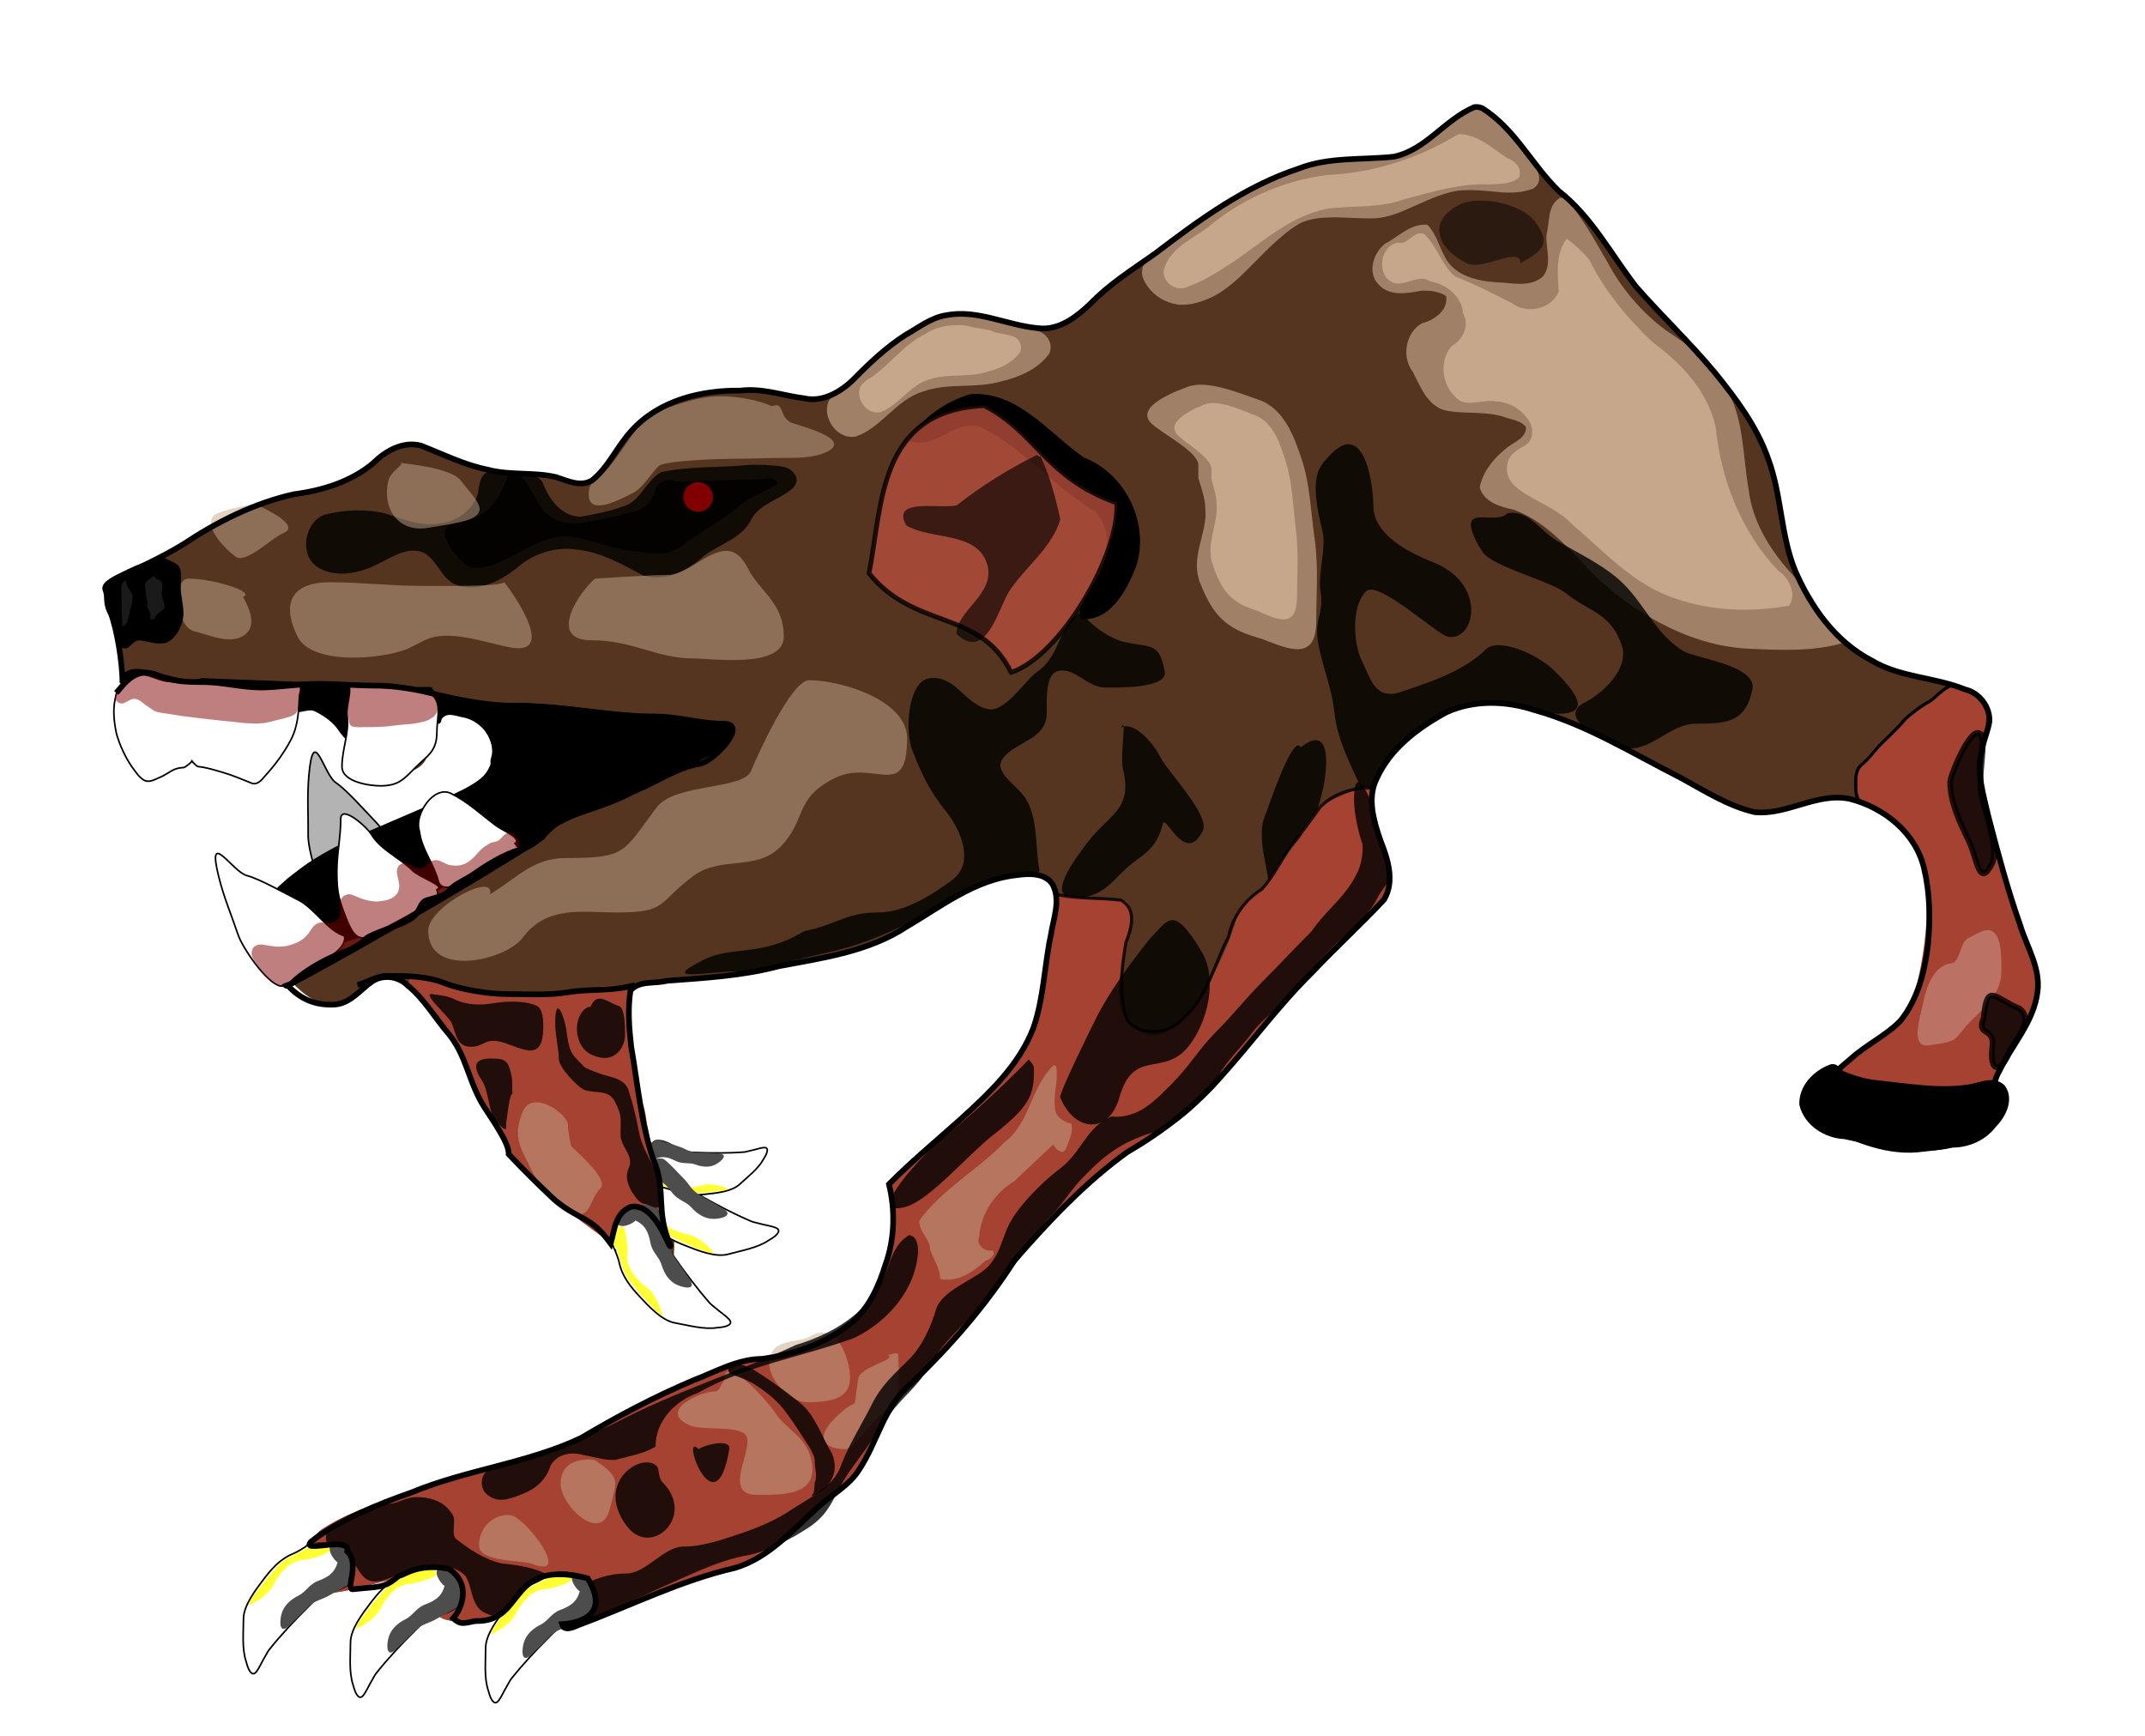 <?xml version="1.0" encoding="UTF-8" standalone="no"?>
<!-- Creator: CorelDRAW -->

<svg
   xmlns:dc="http://purl.org/dc/elements/1.1/"
   xmlns:cc="http://creativecommons.org/ns#"
   xmlns:rdf="http://www.w3.org/1999/02/22-rdf-syntax-ns#"
   xmlns:svg="http://www.w3.org/2000/svg"
   xmlns="http://www.w3.org/2000/svg"
   xmlns:sodipodi="http://sodipodi.sourceforge.net/DTD/sodipodi-0.dtd"
   xmlns:inkscape="http://www.inkscape.org/namespaces/inkscape"
   xml:space="preserve"
   width="127.483"
   height="103.134"
   style="fill-rule:evenodd"
   viewBox="0 0 35.979 29.107"
   id="svg2"
   sodipodi:version="0.32"
   inkscape:version="0.47 r22583"
   sodipodi:docname="Rat2.svg"
   inkscape:output_extension="org.inkscape.output.svg.inkscape"
   version="1.1"><sodipodi:namedview
   inkscape:window-height="977"
   inkscape:window-width="1280"
   inkscape:pageshadow="2"
   inkscape:pageopacity="0.0"
   guidetolerance="10.0"
   gridtolerance="10.0"
   objecttolerance="10.0"
   borderopacity="1.0"
   bordercolor="#666666"
   pagecolor="#ffffff"
   id="base"
   showgrid="false"
   inkscape:zoom="4.9668577"
   inkscape:cx="77.435756"
   inkscape:cy="36.544231"
   inkscape:window-x="-4"
   inkscape:window-y="-4"
   inkscape:current-layer="svg2"
   inkscape:window-maximized="0" />
 <defs
   id="defs4"><style
     type="text/css"
     id="style223">
   
    @font-face { font-family:&quot;Chow Fun&quot;;src:url(&quot;#FontID0&quot;) format(svg)}
    .str0 {stroke:#1F1A17;stroke-width:0.076}
    .str2 {stroke:white;stroke-width:0.076}
    .str4 {stroke:white;stroke-width:0.176}
    .str9 {stroke:white;stroke-width:0.176;stroke-linecap:round;stroke-linejoin:round}
    .str6 {stroke-width:21.6}
    .str7 {stroke-width:27}
    .str1 {stroke-width:30.858}
    .str3 {stroke-width:50.003}
    .str5 {stroke-width:62.504}
    .str8 {stroke-width:62.504;stroke-linecap:round;stroke-linejoin:round}
    .fil1 {fill:none}
    .fil5 {fill:#0093DD}
    .fil6 {fill:#1F1A17}
    .fil2 {fill:#7BC4A0}
    .fil4 {fill:#DA251D}
    .fil3 {fill:#FFFCC8}
    .fil0 {fill:white}
    .fnt5 {font-weight:normal;font-size:1.411;font-family:'Chow Fun'}
    .fnt0 {font-weight:normal;font-size:2.469;font-family:'Chow Fun'}
    .fnt2 {font-weight:normal;font-size:2.822;font-family:'Chow Fun'}
    .fnt1 {font-weight:normal;font-size:3.528;font-family:'Chow Fun'}
    .fnt3 {font-weight:normal;font-size:4.233;font-family:'Chow Fun'}
    .fnt4 {font-variant:small-caps;font-weight:normal;font-size:2.822;font-family:'Chow Fun'}
   
  </style><filter
     inkscape:collect="always"
     id="filter3748"
     color-interpolation-filters="sRGB"><feGaussianBlur
       inkscape:collect="always"
       stdDeviation="0.607"
       id="feGaussianBlur3750" /></filter><filter
     inkscape:collect="always"
     id="filter3870"
     color-interpolation-filters="sRGB"><feGaussianBlur
       inkscape:collect="always"
       stdDeviation="0.093"
       id="feGaussianBlur3872" /></filter><filter
     inkscape:collect="always"
     id="filter4091"
     color-interpolation-filters="sRGB"><feGaussianBlur
       inkscape:collect="always"
       stdDeviation="7.674"
       id="feGaussianBlur4093" /></filter><style
     id="style127"
     type="text/css">
   
    @font-face { font-family:&quot;Chow Fun&quot;;src:url(&quot;#FontID0&quot;) format(svg)}
    .str0 {stroke:#1F1A17;stroke-width:0.076}
    .str2 {stroke:#1F1A17;stroke-width:0.176}
    .str4 {stroke:#838281;stroke-width:0.176}
    .str5 {stroke:#1F1A17;stroke-width:0.353}
    .str1 {stroke-width:50.003}
    .str3 {stroke-width:55.559}
    .fil1 {fill:none}
    .fil3 {fill:none;fill-rule:nonzero}
    .fil2 {fill:#1F1A17}
    .fil0 {fill:white}
    .fil4 {fill:#1F1A17;fill-rule:nonzero}
    .fnt1 {font-weight:normal;font-size:3.175;font-family:'Chow Fun'}
    .fnt0 {font-weight:normal;font-size:3.528;font-family:'Chow Fun'}
   
  </style><style
     id="style6494"
     type="text/css">
   
    @font-face { font-family:&quot;Chow Fun&quot;;src:url(&quot;#FontID0&quot;) format(svg)}
    .str0 {stroke:#1F1A17;stroke-width:0.076}
    .str2 {stroke:#1F1A17;stroke-width:0.176}
    .str4 {stroke:#838281;stroke-width:0.176}
    .str5 {stroke:#1F1A17;stroke-width:0.353}
    .str1 {stroke-width:50.003}
    .str3 {stroke-width:55.559}
    .fil1 {fill:none}
    .fil3 {fill:none;fill-rule:nonzero}
    .fil2 {fill:#1F1A17}
    .fil0 {fill:white}
    .fil4 {fill:#1F1A17;fill-rule:nonzero}
    .fnt1 {font-weight:normal;font-size:3.175;font-family:'Chow Fun'}
    .fnt0 {font-weight:normal;font-size:3.528;font-family:'Chow Fun'}
   
  </style></defs>
 








































































































































































































































































<g
   id="g3544"
   transform="translate(-272.755,-79.408)"><path
     transform="matrix(0.095,0,0,0.095,249.877,106.577)"
     style="fill:#ffffff;fill-opacity:1;fill-rule:evenodd;stroke:#ffffff;stroke-width:1px;stroke-linecap:butt;stroke-linejoin:miter;stroke-opacity:1;filter:url(#filter4091)"
     d="m 503.125,-268.094 c -2.154,0.655 -3.907,2.279 -5.688,3.625 -3.036,2.627 -6.469,5.366 -10.679,5.482 -5.815,0.023 -11.801,0.261 -17.205,2.644 -5.877,2.428 -11.53,5.451 -16.554,9.374 -4.206,3.086 -8.332,6.302 -12.781,9.031 -3.792,2.863 -6.762,6.908 -11.188,8.875 -2.605,0.791 -5.353,-0.101 -7.925,-0.645 -4.358,-0.995 -9.037,-2.647 -13.45,-1.042 -2.125,0.867 -3.912,2.378 -5.988,3.353 -4.598,2.844 -7.779,7.432 -12.324,10.335 -3.089,1.594 -6.636,0.393 -9.804,-0.3 -3.308,-0.767 -6.741,-0.391 -10.102,-0.325 -4.326,0.217 -8.547,1.557 -12.204,3.879 -4.265,2.403 -6.176,7.132 -9.276,10.677 -1.089,1.515 -3.116,2.347 -4.883,1.535 -2.596,-0.949 -5.322,-1.591 -8.106,-1.435 -5.761,-0.148 -11.473,-1.626 -16.573,-4.309 -2.444,-1.149 -5.495,-1.43 -7.793,0.219 -2.758,1.905 -5.181,4.388 -8.406,5.54 -3.888,1.732 -8.275,1.651 -12.227,3.204 -3.774,1.103 -7.408,2.64 -10.763,4.698 -4.75,2.848 -9.391,5.961 -14.585,7.961 -1.918,0.886 -4.268,2.377 -3.996,4.811 0.453,2.99 2.164,5.65 2.573,8.669 0.335,2.224 0.104,4.542 1.039,6.657 1.966,5.061 5.095,9.757 9.263,13.267 3.38,2.801 8.515,3.757 12.469,1.625 3.758,-2.12 5.419,-6.295 7.938,-9.562 1.042,-1.524 3.119,-0.958 4.594,-0.531 3.325,1.051 4.465,4.665 6.165,7.332 1.403,2.565 4.439,3.806 7.272,3.449 1.957,-0.092 4.228,-0.524 5.195,-2.458 1.311,-2.239 0.998,-4.937 1.43,-7.386 1.895,-0.737 4.117,-1.053 6.094,-0.312 3.223,0.943 5.798,4.721 4.312,8 -1.015,2.29 -3.687,2.846 -5.523,4.263 -3.687,2.175 -7.442,4.761 -11.82,5.144 -2.694,0.243 -4.572,-2.024 -6.406,-3.625 -2.253,-1.964 -4.353,-4.48 -7.344,-5.281 -1.904,-0.346 -2.665,1.869 -2.814,3.369 -0.404,3.127 0.386,6.654 -1.499,9.412 -1.682,1.669 -4.262,1.652 -6.306,2.67 -2.622,1.123 -5.751,2.822 -6.096,5.981 -0.186,3.687 2.491,6.676 4.731,9.31 2.448,2.624 5.004,5.14 7.39,7.82 2.1,2.213 4.918,4.56 8.188,3.969 2.507,-0.435 4.09,-2.561 6.031,-3.969 1.831,-1.35 4.388,-1.058 6.094,0.344 4.413,3.62 6.932,8.961 11.122,12.809 2.699,2.91 5.665,5.915 6.833,9.808 0.563,1.998 -0.217,4.337 1.295,6.04 4.333,5.868 11.141,9.15 15.858,14.647 3.042,3.097 5.491,6.813 8.945,9.484 0.992,0.912 2.512,0.423 2.807,-0.882 0.872,-3.202 0.788,-6.614 0.448,-9.893 -0.823,-5.965 -4.397,-11.142 -5.129,-17.129 -1.146,-6.535 -2.499,-13.081 -2.742,-19.726 0.184,-1.535 -0.318,-3.396 0.781,-4.656 3.542,-1.077 7.341,-1.155 11.028,-1.418 4.421,-0.126 8.8,-0.795 13.083,-1.875 7.75,-1.589 15.982,-2.246 22.878,-6.487 5.132,-2.941 9.992,-6.421 15.449,-8.752 3.197,-0.815 6.56,-1.82 9.875,-1.188 2.069,0.457 2.831,2.696 2.719,4.59 -0.186,3.802 -1.553,7.43 -1.86,11.224 -0.676,5.021 -1.095,10.306 -3.874,14.701 -2.689,4.868 -6.89,8.635 -10.883,12.412 -4.336,3.938 -8.965,7.583 -13.04,11.791 -0.08,1.133 0.653,2.442 0.66,3.682 0.72,6.277 -1.546,12.451 -4.441,17.912 -3.045,4.202 -8.008,6.43 -12.769,8.098 -2.736,0.843 -5.599,1.561 -8.481,1.34 -8.385,2.924 -16.569,6.496 -24.296,10.881 -3.001,1.938 -6.088,3.782 -9.508,4.889 -7.879,2.809 -16.221,4.128 -24.022,7.186 -5.786,2.05 -11.874,3.578 -17.111,6.887 -1.581,0.906 -2.58,2.432 -3.211,4.102 -0.813,1.863 -2.001,3.86 -1.601,5.961 0.745,1.756 3.054,1.605 4.653,1.583 5.379,-0.153 10.363,-2.574 15.687,-3.037 1.14,-0.182 2.917,0.197 2.692,1.7 -0.067,2.353 0.743,5.313 3.312,6.003 3.456,0.911 7.005,-0.39 10.373,-1.15 3.204,-0.712 6.464,-1.932 9.783,-1.506 1.313,0.254 1.048,1.748 0.567,2.614 -0.521,0.731 -0.411,1.99 0.777,1.573 4.696,-1.248 9.029,-3.539 13.55,-5.281 5.313,-2.189 10.713,-4.255 16.357,-5.406 6.34,-2.169 10.655,-7.569 15.578,-11.806 1.966,-1.769 4.523,-2.908 5.911,-5.268 2.903,-4.004 3.927,-9.053 6.917,-12.992 7.264,-7.305 14.796,-14.571 20.078,-23.512 4.549,-5.646 9.767,-10.726 15.072,-15.656 2.429,-2.133 4.84,-4.379 7.809,-5.742 6.454,-3.957 12.154,-9.104 17.042,-14.868 5.062,-6.756 10.798,-12.967 16.767,-18.925 2.579,-2.577 5.119,-5.203 7.711,-7.754 2.164,-1.433 3.296,-4.122 2.803,-6.665 -0.599,-4.813 -3.706,-9.215 -3.094,-14.188 0.612,-3.454 3.014,-6.266 5.371,-8.727 4.065,-3.851 9.259,-7.069 15.004,-7.21 7.863,0.092 15.164,3.497 22.103,6.864 7.758,3.753 15.109,8.295 22.866,12.042 3.985,1.522 8.203,-0.245 12.089,-1.257 3.079,-0.877 6.525,-1.406 9.505,0.101 4.355,1.845 8.572,4.884 10.242,9.49 1.687,4.628 1.767,9.671 1.515,14.536 -0.521,5.107 -1.692,10.441 -4.925,14.56 -1.55,1.922 -3.974,2.723 -5.813,4.311 -3.657,2.826 -7.5,5.735 -9.862,9.79 -0.659,1.16 -0.646,2.92 0.781,3.5 5.065,2.563 10.344,5.389 16.188,5.25 3.989,-0.068 8.063,-0.65 11.75,-2.219 1.929,-0.779 3.219,-2.723 3.156,-4.812 0.051,-2.859 0.253,-5.886 1.972,-8.298 2.628,-4.308 5.942,-8.676 6.153,-13.914 0.131,-3.058 -1.633,-5.718 -2.5,-8.556 -2.951,-7.889 -4.99,-16.074 -7.156,-24.201 -0.832,-3.659 -1.22,-7.648 0.406,-11.156 0.847,-2.317 0.909,-5.403 -1.25,-7.031 -3.084,-2.359 -7.148,-2.629 -10.803,-3.524 -4.244,-0.869 -8.298,-2.691 -11.826,-5.194 -4.189,-3.13 -6.85,-7.763 -9.402,-12.22 -3.574,-7.722 -2.591,-16.789 -6.643,-24.349 -4.441,-8.85 -11.235,-16.201 -18.257,-23.066 -5.738,-5.412 -9.012,-12.827 -14.412,-18.522 -1.481,-1.44 -3.284,-2.537 -4.503,-4.251 -3.463,-4.047 -6.447,-8.559 -10.475,-12.086 -0.827,-0.646 -1.785,-1.435 -2.898,-1.35 z"
     id="path4089" /><path
     sodipodi:nodetypes="ccccccccccccccccccccccccccccccccccccccccccccccccccccccccccccccccccccccccccccccccccccccccccccccccccccccccccccccccccccccccccc"
     id="path2937"
     d="m 297.503,81.199 c -0.204,0.062 -0.37,0.216 -0.538,0.343 -0.287,0.249 -0.612,0.508 -1.011,0.519 -0.55,0.002 -1.117,0.025 -1.629,0.25 -0.556,0.23 -1.091,0.516 -1.567,0.887 -0.398,0.292 -0.789,0.597 -1.21,0.855 -0.359,0.271 -0.64,0.654 -1.059,0.84 -0.247,0.075 -0.507,-0.009 -0.75,-0.061 -0.413,-0.094 -0.855,-0.251 -1.273,-0.099 -0.201,0.082 -0.37,0.225 -0.567,0.317 -0.435,0.269 -0.736,0.704 -1.167,0.978 -0.292,0.151 -0.628,0.037 -0.928,-0.028 -0.313,-0.073 -0.638,-0.037 -0.956,-0.031 -0.41,0.021 -0.809,0.147 -1.155,0.367 -0.404,0.228 -0.585,0.675 -0.878,1.011 -0.103,0.143 -0.295,0.222 -0.462,0.145 -0.246,-0.09 -0.504,-0.151 -0.767,-0.136 -0.545,-0.014 -1.086,-0.154 -1.569,-0.408 -0.231,-0.109 -0.52,-0.135 -0.738,0.021 -0.261,0.18 -0.49,0.415 -0.796,0.524 -0.368,0.164 -0.783,0.156 -1.157,0.303 -0.357,0.104 -0.701,0.25 -1.019,0.445 -0.45,0.27 -0.889,0.564 -1.381,0.754 -0.182,0.084 -0.404,0.225 -0.378,0.455 0.043,0.283 0.205,0.535 0.244,0.821 0.032,0.211 0.01,0.43 0.098,0.63 0.552,1.568 1.616,1.421 2.808,0.505 0.099,-0.144 0.295,-0.091 0.435,-0.05 0.315,0.099 0.423,0.442 0.584,0.694 0.133,0.243 0.42,0.36 0.688,0.327 0.185,-0.009 0.4,-0.05 0.492,-0.233 0.124,-0.212 0.095,-0.467 0.135,-0.699 0.179,-0.07 0.39,-0.1 0.577,-0.03 0.305,0.089 0.549,0.447 0.408,0.757 -0.096,0.217 -0.06,0.315 -0.234,0.449 -0.349,0.206 -0.659,0.542 -1.073,0.578 -0.561,-0.032 -0.935,0.706 -1.652,1.247 -0.018,0.349 -1.331,0.434 -1.119,0.684 0.232,0.248 0.474,0.487 0.7,0.74 0.199,0.209 0.466,0.432 0.775,0.376 0.237,-0.041 0.387,-0.242 0.571,-0.376 0.173,-0.128 0.415,-0.1 0.577,0.033 0.418,0.343 0.656,0.848 1.053,1.213 0.255,0.275 0.536,0.56 0.647,0.928 0.053,0.189 -0.021,0.411 0.123,0.572 0.41,0.555 1.055,0.866 1.501,1.386 0.288,0.293 0.52,0.645 0.847,0.898 0.094,0.086 0.238,0.04 0.266,-0.084 0.083,-0.303 0.075,-0.626 0.042,-0.936 -0.078,-0.565 -0.416,-1.055 -0.486,-1.621 -0.108,-0.619 -0.237,-1.238 -0.26,-1.867 0.017,-0.145 -0.03,-0.322 0.074,-0.441 0.335,-0.102 0.695,-0.109 1.044,-0.134 0.418,-0.012 0.833,-0.075 1.238,-0.178 0.734,-0.15 1.513,-0.213 2.166,-0.614 0.486,-0.278 0.946,-0.608 1.462,-0.828 0.303,-0.077 0.621,-0.172 0.935,-0.112 0.196,0.043 0.268,0.255 0.257,0.435 -0.018,0.36 -0.147,0.703 -0.176,1.062 -0.064,0.475 -0.104,0.976 -0.367,1.392 -0.255,0.461 -0.652,0.817 -1.03,1.175 -0.41,0.373 -0.849,0.718 -1.234,1.116 -0.008,0.107 0.062,0.231 0.062,0.348 0.068,0.594 -0.146,1.179 -0.42,1.696 -0.288,0.398 -0.758,0.609 -1.209,0.767 -0.259,0.08 -0.53,0.148 -0.803,0.127 -0.794,0.277 -1.568,0.615 -2.3,1.03 -0.284,0.183 -0.576,0.358 -0.9,0.463 -0.746,0.266 -1.536,0.391 -2.274,0.68 -0.548,0.194 -1.124,0.339 -1.62,0.652 -0.15,0.086 -0.244,0.23 -0.304,0.388 -0.077,0.176 -0.189,0.365 -0.152,0.564 0.07,0.166 0.289,0.152 0.44,0.15 0.509,-0.015 0.981,-0.244 1.485,-0.287 0.108,-0.017 0.276,0.019 0.255,0.161 -0.006,0.223 0.07,0.503 0.314,0.568 0.327,0.086 0.663,-0.037 0.982,-0.109 0.303,-0.067 0.612,-0.183 0.926,-0.143 0.124,0.024 0.099,0.165 0.054,0.247 -0.049,0.069 -0.039,0.188 0.073,0.149 0.445,-0.118 0.855,-0.335 1.283,-0.5 0.503,-0.207 1.014,-0.403 1.548,-0.512 0.6,-0.205 1.009,-0.716 1.475,-1.118 0.186,-0.167 0.428,-0.275 0.56,-0.499 0.275,-0.379 0.372,-0.857 0.655,-1.23 0.688,-0.691 1.401,-1.379 1.901,-2.226 0.431,-0.534 0.925,-1.015 1.427,-1.482 0.23,-0.202 0.458,-0.415 0.739,-0.543 0.611,-0.375 1.151,-0.862 1.613,-1.407 0.479,-0.64 1.022,-1.227 1.587,-1.791 0.244,-0.244 0.485,-0.493 0.73,-0.734 0.205,-0.136 0.312,-0.39 0.265,-0.631 -0.057,-0.456 -0.351,-0.872 -0.293,-1.343 0.058,-0.327 0.285,-0.593 0.508,-0.826 0.385,-0.365 0.876,-0.669 1.42,-0.683 0.744,0.009 1.435,0.331 2.092,0.65 0.734,0.355 1.43,0.785 2.165,1.14 0.377,0.144 0.776,-0.023 1.144,-0.119 0.291,-0.083 0.618,-0.133 0.9,0.01 0.412,0.175 0.811,0.462 0.97,0.898 0.16,0.438 0.167,0.915 0.143,1.376 -0.049,0.483 -0.16,0.988 -0.466,1.378 -0.147,0.182 -0.376,0.258 -0.55,0.408 -0.346,0.267 -0.71,0.543 -0.934,0.927 -0.062,0.11 -0.061,0.276 0.074,0.331 0.479,0.243 0.979,0.51 1.532,0.497 0.378,-0.006 0.763,-0.062 1.112,-0.21 0.183,-0.074 0.305,-0.258 0.299,-0.456 0.005,-0.271 0.024,-0.557 0.187,-0.785 0.249,-0.408 0.562,-0.821 0.582,-1.317 0.012,-0.289 -0.155,-0.541 -0.237,-0.81 -0.279,-0.747 -0.472,-1.522 -0.677,-2.291 -0.079,-0.346 -0.115,-0.724 0.038,-1.056 0.08,-0.219 0.086,-0.511 -0.118,-0.666 -0.292,-0.223 -0.677,-0.249 -1.023,-0.334 -0.402,-0.082 -0.785,-0.255 -1.119,-0.492 -0.397,-0.296 -0.648,-0.735 -0.89,-1.157 -0.338,-0.731 -0.245,-1.589 -0.629,-2.305 -0.42,-0.838 -1.064,-1.534 -1.728,-2.183 -0.543,-0.512 -0.853,-1.214 -1.364,-1.753 -0.14,-0.136 -0.311,-0.24 -0.426,-0.402 -0.328,-0.383 -0.61,-0.81 -0.992,-1.144 -0.078,-0.061 -0.169,-0.136 -0.274,-0.128 z"
     style="fill:#553520;fill-opacity:1;fill-rule:evenodd;stroke:none" /><path
     id="path3752"
     d="m 297.429,81.166 c -0.074,0.065 -0.132,0.158 -0.231,0.186 -0.064,0.055 -0.171,0.051 -0.213,0.133 -0.136,0.155 -0.315,0.262 -0.496,0.357 -0.056,0.052 -0.126,0.09 -0.204,0.096 -0.111,0.02 -0.214,0.071 -0.325,0.092 -0.128,0.035 -0.261,0.047 -0.393,0.032 -0.226,0.003 -0.448,0.048 -0.67,0.083 -0.273,0.051 -0.525,0.172 -0.78,0.276 -0.28,0.12 -0.555,0.251 -0.811,0.415 -0.25,0.168 -0.499,0.337 -0.746,0.509 -0.184,0.133 -0.37,0.265 -0.546,0.409 -0.049,0.053 -0.099,0.113 -0.101,0.189 -0.017,0.098 0.038,0.189 0.09,0.267 0.116,0.164 0.303,0.274 0.501,0.304 0.216,0.025 0.431,-0.048 0.621,-0.145 0.205,-0.111 0.38,-0.267 0.544,-0.431 0.276,-0.272 0.536,-0.569 0.87,-0.773 0.194,-0.105 0.422,-0.112 0.638,-0.112 0.223,0.004 0.447,0.026 0.67,0.014 0.187,-0.018 0.364,-0.083 0.533,-0.161 0.269,-0.113 0.532,-0.254 0.823,-0.299 0.242,-0.029 0.484,0.004 0.725,0.025 0.179,0.014 0.364,0.007 0.533,-0.057 0.082,-0.038 0.128,-0.133 0.107,-0.22 -0.026,-0.137 -0.122,-0.247 -0.201,-0.357 -0.162,-0.195 -0.322,-0.392 -0.493,-0.58 -0.088,-0.095 -0.191,-0.179 -0.307,-0.239 -0.046,-0.011 -0.095,-0.024 -0.142,-0.015 z"
     style="opacity:0.5;fill:#edcfb0;fill-opacity:1;fill-rule:evenodd;stroke:none" /><path
     id="path3754"
     d="m 288.906,84.713 c -0.265,-0.009 -0.533,0.06 -0.754,0.207 -0.445,0.22 -0.755,0.621 -1.137,0.924 -0.121,0.096 -0.281,0.159 -0.362,0.294 -0.117,0.285 0.159,0.666 0.473,0.586 0.428,-0.162 0.667,-0.616 1.111,-0.75 0.418,-0.152 0.875,-0.045 1.3,-0.167 0.308,-0.072 0.635,-0.206 0.82,-0.474 0.07,-0.157 -0.043,-0.344 -0.208,-0.375 -0.164,-0.047 -0.339,-0.051 -0.494,-0.13 -0.172,-0.034 -0.348,-0.054 -0.517,-0.101 -0.077,-0.011 -0.154,-0.024 -0.231,-0.014 z"
     style="opacity:0.5;fill:#edcfb0;fill-opacity:1;fill-rule:evenodd;stroke:none" /><path
     id="path3756"
     d="m 292.855,87.419 c 0,-0.071 0,-0.142 0,-0.213 0,-0.226 -0.629,-0.538 -0.791,-0.7 -0.302,-0.302 0.537,-0.58 0.609,-0.609 0.324,-0.13 0.888,0.113 1.187,0.213 0.43,0.143 0.599,0.612 0.73,1.004 0.137,0.41 0.152,0.884 0.213,1.308 0.071,0.499 0.03,0.916 0.03,1.4 0,0.623 -0.38,0.511 -0.822,0.335 -0.089,-0.036 -0.183,-0.061 -0.274,-0.091 -0.488,-0.163 -0.668,-0.423 -0.852,-0.882 -0.162,-0.405 0.091,-0.796 0.091,-1.156 0,-0.261 -0.049,-0.355 -0.122,-0.609 z"
     style="opacity:0.5;fill:#edcfb0;fill-opacity:1;fill-rule:evenodd;stroke:none" /><path
     id="path3758"
     d="m 298.26,83.823 c 0,-0.301 -0.635,0.135 -0.904,0 -0.488,-0.244 -0.675,-0.705 -0.118,-0.983 0.343,-0.171 1.051,-6.62e-4 1.258,0.275 0.306,0.408 0.103,0.505 -0.236,0.708 z"
     style="opacity:0.5;fill:#000000;fill-opacity:1;fill-rule:evenodd;stroke:none" /><path
     id="path3760"
     d="m 298.914,82.731 c -0.208,0.13 -0.163,0.404 -0.219,0.609 -0.016,0.233 0.101,0.499 -0.059,0.704 -0.215,0.193 -0.523,0.105 -0.781,0.098 -0.32,-0.021 -0.696,-0.106 -0.858,-0.414 -0.102,-0.182 -0.151,-0.397 -0.299,-0.551 -0.28,-0.025 -0.486,0.202 -0.716,0.322 -0.196,0.157 -0.297,0.492 -0.098,0.686 0.182,0.194 0.473,0.145 0.707,0.099 0.144,-0.009 0.296,0.011 0.42,0.087 0.041,0.236 -0.195,0.406 -0.399,0.456 -0.282,0.152 -0.352,0.567 -0.16,0.816 0.127,0.244 0.241,0.559 0.532,0.645 0.346,0.075 0.714,0.001 1.05,0.13 0.111,0.032 0.253,0.058 0.319,0.157 -0.002,0.198 -0.231,0.253 -0.352,0.367 -0.201,0.163 -0.375,0.38 -0.426,0.639 0.067,0.251 0.35,0.327 0.574,0.376 0.606,0.224 1.002,0.762 1.452,1.195 0.698,0.621 1.575,1.102 2.526,1.137 0.519,0.024 1.053,0.047 1.556,-0.102 -0.146,-0.042 -0.208,-0.187 -0.266,-0.314 -0.113,-0.09 -0.135,-0.24 -0.201,-0.364 -0.078,-0.191 -0.269,-0.296 -0.391,-0.457 -0.366,-0.4 -0.674,-0.882 -0.739,-1.431 -0.102,-0.578 -0.075,-1.205 -0.388,-1.725 -0.219,-0.423 -0.624,-0.697 -1.009,-0.955 -0.406,-0.303 -0.739,-0.697 -0.976,-1.144 -0.208,-0.355 -0.403,-0.723 -0.677,-1.033 -0.039,-0.018 -0.078,-0.05 -0.124,-0.035 z"
     style="opacity:0.5;fill:#edcfb0;fill-opacity:1;fill-rule:evenodd;stroke:none" /><path
     sodipodi:nodetypes="ccccccccc"
     id="path3764"
     d="m 305.463,90.868 c -0.57,0.573 -2.535,1.655 -1.019,2.267 0.838,0.61 0.663,1.932 0.456,2.822 -0.21,1.001 -1.953,1.226 -1.73,2.326 0.769,0.391 1.547,0.186 2.386,0.212 1.073,-0.081 0.084,-0.285 1.138,-1.821 0.587,-0.922 -0.244,-1.88 -0.394,-2.819 -0.718,-2.097 0.093,-2.399 -0.392,-2.773 -0.131,-0.131 -0.274,-0.173 -0.444,-0.215 z"
     style="fill:#a64231;fill-opacity:1;fill-rule:evenodd;stroke:none" /><path
     transform="matrix(0.095,0,0,0.095,249.877,106.577)"
     sodipodi:nodetypes="cssssssc"
     id="path3762"
     d="m 585.175,-115.919 c 1.843,0 1.566,-3.676 3.214,-4.5 0.643,-0.321 1.286,-0.643 1.929,-0.964 4.271,-2.135 3.857,4.749 3.857,7.071 0,3.7 -3.101,6.316 -5.464,8.679 -3.154,3.154 -1.51,3.443 -7.393,4.179 -3.305,0.413 -1.432,-5.057 -0.964,-7.393 0.619,-3.097 1.96,-6.595 4.821,-7.071 z"
     style="opacity:0.5;fill:#ffffff;fill-rule:evenodd;stroke:none;filter:url(#filter3870)" /><path
     sodipodi:nodetypes="csssssssssssssc"
     id="path3794"
     d="m 303.466,97.306 c -0.258,0.096 -0.496,0.336 -0.482,0.627 0.078,0.318 0.401,0.519 0.716,0.532 0.587,0.125 1.199,0.282 1.799,0.142 0.268,-3.79e-4 0.536,-0.116 0.698,-0.334 0.157,-0.156 0.294,-0.426 0.148,-0.63 -0.161,-0.152 -0.385,-0.025 -0.568,0 -0.505,0.075 -1.014,-0.016 -1.516,-0.069 -0.2,-0.017 -0.392,-0.071 -0.577,-0.148 -0.088,-0.016 -0.115,-0.152 -0.217,-0.12 z"
     style="fill:#000000;fill-rule:evenodd;stroke:#000000;stroke-width:0.095px;stroke-linecap:butt;stroke-linejoin:miter;stroke-opacity:1" /><path
     style="opacity:0.5;fill:#edcfb0;fill-opacity:1;fill-rule:evenodd;stroke:none"
     d="m 296.538,83.326 c -0.116,0.04 -0.198,0.186 -0.334,0.151 -0.308,0.05 -0.369,0.558 -0.077,0.674 0.208,0.065 0.42,-0.159 0.618,-0.024 0.267,0.042 0.531,0.252 0.55,0.535 0.118,0.194 -0.002,0.454 -0.192,0.55 -0.238,0.273 -0.148,0.75 0.163,0.929 0.189,0.064 0.386,-0.034 0.579,-0.002 0.199,0.008 0.383,0.104 0.507,0.259 0.124,0.129 0.158,0.377 -0.015,0.48 -0.122,0.07 -0.265,0.143 -0.293,0.296 -0.06,0.188 0.068,0.371 0.223,0.466 0.277,0.195 0.615,0.303 0.851,0.555 0.54,0.458 1.035,1.017 1.726,1.246 0.613,0.217 1.282,0.239 1.919,0.125 0.138,-0.202 -0.002,-0.467 -0.183,-0.589 -0.617,-0.649 -0.96,-1.524 -1.047,-2.408 -0.132,-0.596 -0.572,-1.068 -1.053,-1.417 -0.427,-0.404 -0.809,-0.864 -1.071,-1.393 -0.11,-0.131 -0.236,-0.248 -0.376,-0.346 -0.192,0.251 -0.148,0.587 -0.133,0.882 -0.115,0.304 -0.547,0.387 -0.793,0.192 -0.309,-0.153 -0.614,-0.317 -0.938,-0.438 -0.238,-0.191 -0.305,-0.516 -0.529,-0.719 -0.032,-0.01 -0.067,-0.011 -0.101,-0.006 z"
     id="path3796" /><path
     style="opacity:0.5;fill:#edcfb0;fill-opacity:1;fill-rule:evenodd;stroke:none"
     d="m 293.075,87.442 c 0,-0.058 0,-0.116 0,-0.174 0,-0.185 -0.456,-0.44 -0.574,-0.572 -0.219,-0.247 0.39,-0.474 0.442,-0.498 0.235,-0.106 0.644,0.093 0.861,0.174 0.312,0.117 0.435,0.5 0.53,0.821 0.099,0.335 0.111,0.723 0.155,1.07 0.052,0.408 0.022,0.749 0.022,1.145 0,0.51 -0.276,0.418 -0.596,0.274 -0.065,-0.029 -0.132,-0.05 -0.199,-0.075 -0.354,-0.133 -0.485,-0.346 -0.618,-0.722 -0.118,-0.332 0.066,-0.651 0.066,-0.946 0,-0.214 -0.036,-0.29 -0.088,-0.498 z"
     id="path3798" /><path
     style="opacity:0.5;fill:#edcfb0;fill-opacity:1;fill-rule:evenodd;stroke:none"
     d="m 288.816,84.862 c -0.192,-0.006 -0.386,0.043 -0.546,0.15 -0.322,0.159 -0.547,0.45 -0.823,0.669 -0.087,0.07 -0.204,0.115 -0.262,0.213 -0.084,0.206 0.115,0.482 0.343,0.424 0.309,-0.117 0.483,-0.446 0.804,-0.543 0.302,-0.11 0.634,-0.032 0.941,-0.121 0.223,-0.052 0.459,-0.149 0.594,-0.343 0.05,-0.114 -0.032,-0.249 -0.15,-0.271 -0.119,-0.034 -0.245,-0.037 -0.358,-0.094 -0.124,-0.025 -0.252,-0.039 -0.374,-0.073 -0.056,-0.008 -0.111,-0.017 -0.167,-0.01 z"
     id="path3800" /><path
     sodipodi:nodetypes="cssssssc"
     id="path3842"
     d="m 305.481,90.877 c 0,0.01 0.01,0.027 0,0.03 -0.137,0.043 -0.287,0.227 -0.365,0.266 -0.109,0.054 -0.367,0.245 -0.434,0.327 -0.105,0.13 -0.267,0.274 -0.388,0.396 -0.116,0.116 -0.186,0.234 -0.312,0.335 -0.116,0.093 -0.099,0.262 -0.099,0.396 0,0.097 0.03,0.167 0.046,0.259"
     style="fill:none;stroke:#000000;stroke-width:0.053;stroke-linecap:butt;stroke-linejoin:miter;stroke-miterlimit:4;stroke-opacity:1;stroke-dasharray:none" /><path
     style="opacity:0.5;fill:#edcfb0;fill-opacity:1;fill-rule:evenodd;stroke:none"
     d="m 297.165,81.687 c -0.653,0.392 -1.4,0.624 -2.161,0.657 -0.744,0.097 -1.455,0.417 -2.024,0.905 -0.268,0.181 -0.607,0.344 -0.704,0.68 -0.038,0.212 0.224,0.393 0.41,0.283 0.289,-0.099 0.543,-0.278 0.798,-0.441 0.475,-0.331 0.934,-0.74 1.517,-0.86 0.438,-0.062 0.894,-0.005 1.315,-0.163 0.469,-0.125 0.944,-0.271 1.435,-0.247 0.164,-0.012 0.35,-0.001 0.483,-0.116 0.062,-0.144 -0.066,-0.284 -0.197,-0.324 -0.251,-0.164 -0.492,-0.398 -0.809,-0.404 -0.021,0.01 -0.041,0.02 -0.062,0.03 z"
     id="path3850" /><path
     sodipodi:nodetypes="csssssccssssssssssc"
     id="path3852"
     d="m 294.877,87.286 c -0.11,0.264 -0.028,0.68 0.061,1.035 0.07,0.279 -0.087,0.695 -0.03,1.035 0.043,0.258 -0.061,0.414 -0.061,0.639 0,0.349 0.227,0.876 0.274,1.247 0.009,0.071 0.02,0.142 0.03,0.213 0.07,0.489 0.38,1.004 0.563,1.46 0.349,-1.128 0.708,-1.287 1.689,-1.689 0.091,-0.182 1.299,0.152 1.491,0.152 0.633,0 0.191,-0.463 -0.061,-0.715 -0.303,-0.303 -0.957,-0.564 -1.156,-0.365 -0.365,0.365 -0.943,0.553 -1.43,0.715 -0.426,0.142 -0.501,-0.225 -0.639,-0.502 -0.166,-0.332 -0.182,-0.944 0.061,-1.187 0.197,-0.197 1.19,0.725 1.369,0.761 0.458,0.092 0.676,-0.88 -0.243,-1.247 -0.411,-0.164 -1.004,-0.465 -1.004,-0.943 0,-0.375 -0.151,-1.431 -0.7,-0.882 -0.091,0.091 -0.154,0.155 -0.213,0.274 z"
     style="opacity:0.8;fill:#000000;fill-rule:evenodd;stroke:none" /><path
     sodipodi:nodetypes="csssssssssssc"
     id="path3854"
     d="m 298.042,88.016 c -0.218,0.218 -0.858,-0.195 -0.517,0.487 0.026,0.053 0.061,0.101 0.091,0.152 0.154,0.257 1.134,0.488 1.4,0.7 0.396,0.317 0.759,0.331 0.943,0.882 0.125,0.376 -0.31,0.794 -0.609,0.943 -0.562,0.281 0.439,0.714 0.624,0.761 0.458,0.115 0.765,-0.396 1.232,-0.396 0.517,0 0.833,-0.025 0.943,-0.578 0.08,-0.4 -0.958,-0.52 -1.156,-0.639 -0.449,-0.269 -0.639,-0.761 -1.004,-1.126 -0.311,-0.311 -0.783,-0.525 -1.126,-0.73 -0.285,-0.171 -0.473,-0.526 -0.822,-0.456 z"
     style="opacity:0.8;fill:#000000;fill-rule:evenodd;stroke:none" /><path
     sodipodi:nodetypes="csscc"
     id="path3856"
     d="m 306.029,96.475 c -0.137,0.32 0.186,0.154 0.145,0.479 -0.06,0.476 0.158,0.424 0.266,0.129 0.077,-0.208 0.462,-0.552 0.19,-0.761 -0.409,-0.163 -0.548,-0.464 -0.601,0.152 z"
     style="opacity:0.8;fill:#000000;fill-rule:evenodd;stroke:#000000;stroke-width:0.095px;stroke-linecap:butt;stroke-linejoin:miter;stroke-opacity:1" /><path
     sodipodi:nodetypes="csssssc"
     id="path3858"
     d="m 305.983,91.729 c -0.155,-0.207 -0.517,0.685 -0.517,0.791 0,0.337 0.154,0.673 0.304,0.974 0.151,0.302 0.176,0.841 0.403,0.388 0.102,-0.205 -0.103,-0.836 -0.16,-1.035 -0.088,-0.309 0,-0.651 0,-0.966 0,-0.052 -0.02,-0.101 -0.03,-0.152 z"
     style="opacity:0.8;fill:#000000;fill-rule:evenodd;stroke:#000000;stroke-width:0.095px;stroke-linecap:butt;stroke-linejoin:miter;stroke-opacity:1" /><path
     id="path3860"
     d="m 285.315,87.204 c -0.49,0.054 -0.991,0.015 -1.473,0.124 -0.26,0.142 -0.342,0.499 -0.646,0.576 -0.227,0.083 -0.467,0.128 -0.703,0.17 -0.306,-0.001 -0.518,-0.277 -0.621,-0.538 -0.047,-0.147 -0.216,-0.166 -0.342,-0.209 -0.192,-0.007 -0.388,-0.063 -0.578,-0.013 -0.153,0.057 -0.156,0.235 -0.18,0.37 -0.085,0.293 -0.375,0.481 -0.67,0.507 -0.306,0.044 -0.597,-0.081 -0.882,-0.172 -0.338,-0.082 -0.696,-0.062 -1.03,0.023 -0.325,0.133 -0.415,0.645 -0.13,0.864 0.306,0.205 0.711,0.123 1.021,-0.033 0.235,-0.109 0.481,-0.296 0.754,-0.207 0.258,0.112 0.314,0.464 0.589,0.556 0.356,0.123 0.721,-0.071 0.998,-0.286 0.277,-0.248 0.662,-0.371 1.031,-0.308 0.395,0.044 0.743,0.249 1.088,0.43 0.369,0.121 0.754,-0.08 1.022,-0.327 0.267,-0.202 0.642,-0.294 0.797,-0.617 0.141,-0.252 0.44,-0.317 0.653,-0.486 0.089,-0.06 0.147,-0.184 0.065,-0.275 -0.11,-0.156 -0.315,-0.125 -0.479,-0.148 -0.094,-0.001 -0.187,-0.005 -0.281,0 z"
     style="opacity:0.8;fill:#000000;fill-rule:evenodd;stroke:none" /><path
     id="path3862"
     d="m 281.286,87.352 c -0.108,0.33 -0.309,0.699 -0.677,0.78 -0.141,0.025 -0.329,0.03 -0.397,0.182 0.017,0.237 0.195,0.423 0.361,0.574 0.24,0.122 0.502,-0.029 0.722,-0.127 0.338,-0.164 0.685,-0.416 1.081,-0.347 0.37,0.066 0.722,0.229 1.101,0.246 0.265,0.057 0.585,0.057 0.786,-0.152 0.306,-0.215 0.636,-0.397 0.923,-0.639 0.185,-0.139 0.408,-0.223 0.602,-0.342 0.036,-0.091 -0.121,-0.109 -0.183,-0.088 -0.502,0.016 -1.004,0.031 -1.506,0.047 -0.133,-0.071 -0.339,0.006 -0.358,0.166 -0.05,0.166 -0.184,0.304 -0.358,0.334 -0.303,0.095 -0.618,0.15 -0.931,0.197 -0.257,0.02 -0.54,-0.086 -0.66,-0.327 -0.13,-0.208 -0.224,-0.49 -0.485,-0.565 -0.007,0.021 -0.014,0.041 -0.021,0.062 z"
     style="opacity:0.8;fill:#000000;fill-rule:evenodd;stroke:none" /><path
     sodipodi:nodetypes="cssssssssccsssssssssssssc"
     id="path3864"
     d="m 291.013,89.66 c -0.262,0 0.287,0.453 0.609,0.517 0.47,0.094 0.575,0.013 0.669,0.487 0.059,0.296 -0.79,0.274 -1.004,0.274 -0.302,0 -0.498,-0.347 -0.791,-0.274 -0.213,0.053 -0.183,0.525 -0.183,0.7 0,0.378 -0.353,0.448 -0.609,0.639 -0.329,0.246 -0.122,0.395 0.152,0.669 0.337,0.337 0.25,0.916 0.335,1.339 0.012,0.06 -0.527,0.061 -0.517,0.122 -0.852,0.024 -1.161,0.614 -1.719,0.776 -0.808,0.38 -1.071,0.417 -1.704,0.563 -0.34,0.078 -0.78,0.233 -1.126,0.228 -0.469,-0.006 -1.359,0.2 -0.563,-0.198 0.466,-0.233 0.967,-0.051 1.643,-0.456 0.063,-0.038 0.142,-0.041 0.213,-0.061 0.449,-0.128 0.591,-0.274 1.065,-0.274 0.446,0 0.924,-0.305 1.247,-0.548 0.39,-0.292 0.119,-0.863 -0.091,-1.126 -0.296,-0.37 -0.408,-0.61 -0.578,-1.035 -0.136,-0.34 -0.075,-1.159 0.274,-1.217 0.443,-0.074 0.612,0.452 1.004,0.517 0.276,0.046 0.596,-0.462 0.791,-0.609 0.28,-0.21 0.305,-0.367 0.456,-0.669 0.092,-0.183 0.218,-0.365 0.426,-0.365 z"
     style="opacity:0.8;fill:#000000;fill-rule:evenodd;stroke:none" /><path
     id="path3866"
     d="m 291.561,91.607 c 0.104,-0.209 -0.026,0.473 0.03,0.7 0.171,0.686 -0.238,0.753 -0.609,1.247 -0.186,0.247 -0.693,0.913 -0.213,0.913 0.519,0 0.643,-0.314 0.974,-0.578 0.04,-0.032 0.081,-0.061 0.122,-0.091 0.2,-0.15 0.32,-0.275 0.396,-0.578 0.043,-0.17 0.373,0.715 0.669,0.122 0.128,-0.257 -0.587,-0.991 -0.7,-1.217 -0.123,-0.245 -0.447,-0.629 -0.669,-0.517 z"
     style="opacity:0.8;fill:#000000;fill-rule:evenodd;stroke:none" /><path
     id="path3868"
     d="m 294.573,91.942 c -0.129,-0.258 -0.574,1.087 -0.578,1.095 -0.202,0.404 0.061,0.967 0.061,1.4 0,0.469 0.542,-0.617 0.578,-0.761 0.1,-0.4 0.265,-0.74 0.335,-1.156 0.057,-0.343 0.084,-0.961 -0.396,-0.578 z"
     style="opacity:0.8;fill:#000000;fill-rule:evenodd;stroke:none" /><path
     sodipodi:nodetypes="csccccccccccccccccccccccccccccccccccccccc"
     id="path3903"
     d="m 293.496,94.711 c 0.118,-0.03 -0.724,2.25 -1.497,2.044 -1.04,-0.277 0.006,-1.988 -0.365,-2.24 -1.097,-0.033 -1.152,-0.175 -1.163,0.004 -0.018,0.36 -0.147,0.703 -0.176,1.062 -0.064,0.475 -0.104,0.976 -0.367,1.392 -0.255,0.461 -0.652,0.817 -1.03,1.175 -0.41,0.373 -0.849,0.718 -1.234,1.116 -0.008,0.107 0.062,0.231 0.062,0.348 0.068,0.594 -0.146,1.179 -0.42,1.696 -0.288,0.398 -0.758,0.609 -1.209,0.767 -0.259,0.08 -0.53,0.148 -0.803,0.127 -0.794,0.277 -1.568,0.615 -2.3,1.03 -0.284,0.183 -0.576,0.358 -0.9,0.463 -0.746,0.266 -1.536,0.391 -2.274,0.68 -0.548,0.194 -1.124,0.339 -1.62,0.652 -0.15,0.086 -0.244,0.23 -0.304,0.388 -0.077,0.176 -0.189,0.365 -0.152,0.564 0.07,0.166 0.289,0.152 0.44,0.15 0.509,-0.015 0.981,-0.244 1.485,-0.287 0.108,-0.017 0.276,0.019 0.255,0.161 -0.006,0.223 0.07,0.503 0.314,0.568 0.327,0.086 0.663,-0.037 0.982,-0.109 0.303,-0.067 0.612,-0.183 0.926,-0.143 0.124,0.024 0.099,0.165 0.054,0.247 -0.049,0.069 -0.039,0.188 0.073,0.149 0.445,-0.118 0.855,-0.335 1.283,-0.5 0.503,-0.207 1.014,-0.403 1.548,-0.512 0.6,-0.205 1.009,-0.716 1.475,-1.118 0.186,-0.167 0.428,-0.275 0.56,-0.499 0.275,-0.379 0.372,-0.857 0.655,-1.23 0.688,-0.691 1.401,-1.379 1.901,-2.226 0.431,-0.534 0.925,-1.015 1.427,-1.482 0.23,-0.202 0.458,-0.415 0.739,-0.543 0.611,-0.375 1.151,-0.862 1.613,-1.407 0.479,-0.64 1.022,-1.227 1.587,-1.791 0.244,-0.244 0.485,-0.493 0.73,-0.734 0.205,-0.136 0.312,-0.39 0.265,-0.631 -0.057,-0.456 -0.351,-0.872 -0.293,-1.343 0.058,-0.327 -1.017,0.362 -0.794,0.129 -1.496,2.068 -0.575,1.012 -1.473,1.882 z"
     style="fill:#a64231;fill-opacity:1;fill-rule:evenodd;stroke:none" /><path
     id="path3933"
     d="m 281.216,89.173 c -0.099,0.075 -0.903,0.061 -1.4,0.061 -0.509,0 -1,-0.061 -1.521,-0.061 -0.735,0 -0.787,0.434 -0.548,0.913 0.253,0.505 1.515,0.369 1.886,0.183 0.081,-0.041 0.162,-0.081 0.243,-0.122 0.41,-0.205 1.049,0.053 1.46,0.122 0.808,0.135 -0.085,-1.058 -0.122,-1.095 z"
     style="opacity:0.5;fill:#c7a88c;fill-opacity:1;fill-rule:evenodd;stroke:none" /><path
     id="path3935"
     d="m 282.737,89.112 c 0.001,2.02e-4 0.897,-0.061 1.217,-0.061 0.444,0 0.989,-0.822 1.339,-0.122 0.2,0.4 0.609,0.581 0.609,1.156 0,0.543 -1.212,0.365 -1.521,0.365 -0.617,0 -1.004,-0.304 -1.704,-0.304 -0.764,0 -0.187,-0.836 0.061,-1.035 z"
     style="opacity:0.5;fill:#c7a88c;fill-opacity:1;fill-rule:evenodd;stroke:none" /><path
     id="path3937"
     d="m 279.512,87.165 c -0.34,0 0.77,0.032 0.974,0.304 0.271,0.361 0.619,0.597 -0.183,0.73 -0.122,0.02 -0.243,0.041 -0.365,0.061 -0.539,0.09 -0.775,-0.368 -0.669,-0.791 0.032,-0.126 0.162,-0.203 0.243,-0.304 z"
     style="opacity:0.5;fill:#c7a88c;fill-opacity:1;fill-rule:evenodd;stroke:none" /><path
     id="path3939"
     d="m 280.973,94.406 c 0.097,-0.388 -1.035,0.208 -1.035,0.609 0,0.804 1.298,0.5 1.582,0.122 0.412,-0.549 0.979,-0.426 1.582,-0.426 0.852,0 0.673,-0.155 1.278,-0.609 0.461,-0.346 1.054,-0.08 1.46,-0.487 0.454,-0.454 0.222,-0.811 0.913,-1.156 0.658,-0.329 1.217,0.398 1.217,-0.669 0,-0.639 -1.105,-0.974 -1.643,-0.974 -0.301,0 -0.876,1.277 -0.974,1.521 -0.127,0.318 -1.281,0.207 -1.582,0.609 -0.569,0.758 -0.502,0.852 -1.521,0.852 -0.559,0 -0.808,0.327 -1.278,0.609 z"
     style="opacity:0.5;fill:#c7a88c;fill-opacity:1;fill-rule:evenodd;stroke:none" /><path
     id="path3947"
     d="m 290.421,97.279 c -0.373,0.36 -0.391,0.959 -0.811,1.281 -0.452,0.469 -1.05,0.784 -1.435,1.319 -0.012,0.184 0.18,0.303 0.18,0.485 0.06,0.163 0.166,0.315 0.172,0.494 0.287,0.061 0.558,-0.119 0.757,-0.308 0.065,-0.008 0.196,-0.114 0.112,-0.172 -0.127,0.03 -0.275,-0.1 -0.216,-0.231 0.025,-0.382 0.26,-0.732 0.585,-0.927 0.218,-0.206 0.436,-0.411 0.655,-0.617 0.033,0.068 0.157,0.186 0.21,0.077 0.051,-0.134 0.132,-0.277 0.095,-0.426 -0.133,-0.031 -0.279,-0.122 -0.275,-0.275 -0.028,-0.224 0.058,-0.447 0.024,-0.671 -0.008,-0.024 -0.029,-0.042 -0.053,-0.03 z"
     style="opacity:0.5;fill:#c7a88c;fill-opacity:1;fill-rule:evenodd;stroke:none" /><path
     id="path3949"
     d="m 286.328,101.83 c 0.431,-0.259 0.614,0.238 0.669,0.517 0.098,0.49 -0.225,0.578 -0.7,0.578 -0.295,0 -0.639,-0.378 -0.639,-0.639 0,-0.44 0.448,-0.346 0.669,-0.456 z"
     style="opacity:0.5;fill:#c7a88c;fill-opacity:1;fill-rule:evenodd;stroke:none" /><path
     id="path3951"
     d="m 284.898,102.56 c 0,-0.516 0.792,0.437 0.822,0.487 0.201,0.336 0.542,0.433 0.639,0.822 0.157,0.629 -0.474,0.609 -0.913,0.609 -0.599,0 -0.023,-0.792 -0.183,-1.004 -0.118,-0.157 -0.729,-0.079 -0.913,-0.152 -0.593,-0.237 0.143,-0.578 0.396,-0.578 0.079,0 0.101,-0.122 0.152,-0.183 z"
     style="opacity:0.5;fill:#c7a88c;fill-opacity:1;fill-rule:evenodd;stroke:none" /><path
     id="path3953"
     d="m 282.737,103.899 c 0.06,0 -0.578,-0.127 -0.578,0.396 0,0.366 0.676,1.009 0.822,0.426 0.117,-0.467 0.202,-0.525 -0.243,-0.822 z"
     style="opacity:0.5;fill:#c7a88c;fill-opacity:1;fill-rule:evenodd;stroke:none" /><path
     id="path3957"
     d="m 281.429,104.873 c -0.155,-0.155 -0.639,0.002 -0.639,0.456 0,0.281 0.735,0.245 0.882,0.304 0.628,0.251 0.055,-0.562 -0.243,-0.761 z"
     style="opacity:0.5;fill:#c7a88c;fill-opacity:1;fill-rule:evenodd;stroke:none" /><path
     id="path3959"
     d="m 287.639,102.13 c 0.194,0.078 -0.452,0.189 -0.487,0.396 -0.114,0.682 0.06,0.214 -0.396,0.669 -0.329,0.329 -0.187,0.517 0.183,0.517 0.128,0 0.523,-0.581 0.7,-0.669 0.266,-0.133 0.183,-0.652 0.183,-0.913 0,-0.061 -0.122,0 -0.183,0 z"
     style="opacity:0.5;fill:#c7a88c;fill-opacity:1;fill-rule:evenodd;stroke:none" /><path
     id="path3961"
     d="m 277.108,87.895 c 0,-0.091 -0.698,0.089 -0.761,0.152 -0.206,0.206 0.245,0.619 0.365,0.7 0.176,0.117 0.6,-0.319 0.791,-0.396 0.327,-0.131 -0.353,-0.431 -0.396,-0.456 z"
     style="opacity:0.5;fill:#c7a88c;fill-opacity:1;fill-rule:evenodd;stroke:none" /><path
     id="path3963"
     d="m 276.834,89.416 c 0.211,-0.085 -0.517,-0.304 -0.913,-0.304 -0.285,0 -0.216,0.806 0.091,0.882 0.272,0.068 0.66,0.253 0.882,0.03 0.17,-0.17 0.017,-0.453 -0.061,-0.609 z"
     style="opacity:0.5;fill:#c7a88c;fill-opacity:1;fill-rule:evenodd;stroke:none" /><path
     sodipodi:nodetypes="cssssssssssc"
     id="path3965"
     d="m 285.704,86.221 c -0.19,-0.089 -0.546,-0.167 -0.852,-0.167 -0.401,0 -0.751,0.142 -1.126,0.274 -0.217,0.077 -0.481,0.575 -0.73,0.882 -0.22,0.27 -0.345,0.223 -0.365,0.456 -0.037,0.426 0.53,0.115 0.73,0.015 0.182,-0.091 0.293,-0.308 0.441,-0.456 0.095,-0.095 1.042,-0.122 1.187,-0.122 0.336,0 0.551,-0.015 0.898,-0.015 0.239,0 0.529,0.002 0.745,-0.106 0.443,-0.222 -0.53,-0.448 -0.609,-0.487 -0.206,-0.103 -0.107,-0.359 -0.319,-0.274 z"
     style="opacity:0.5;fill:#c7a88c;fill-opacity:1;fill-rule:evenodd;stroke:none" /><path
     style="fill:#b3b3b3;fill-opacity:1;fill-rule:evenodd;stroke:#000000;stroke-width:0.027;stroke-linecap:butt;stroke-linejoin:miter;stroke-miterlimit:4;stroke-opacity:1;stroke-dasharray:none"
     d="m 279.602,94.029 c -0.238,-0.168 -0.322,-0.607 -0.533,-0.824 -0.164,-0.169 -0.499,-0.551 -0.678,-0.669 -0.211,-0.138 -0.376,-0.998 -0.454,-0.135 -0.033,0.364 -0.009,0.671 -0.013,1.02 -0.003,0.23 0.182,0.925 0.388,1.046 0.109,0.064 0.689,-0.183 0.887,-0.192 0.157,-0.007 0.384,-0.093 0.405,-0.246 z"
     id="path4045" /><path
     id="path4047"
     d="m 280.206,91.073 c -0.078,0.011 -0.179,0.041 -0.195,0.13 -0.003,0.099 0.095,0.176 0.189,0.172 0.191,0.015 0.389,0.041 0.559,0.136 0.142,0.132 0.252,0.314 0.257,0.512 0.004,0.16 -0.065,0.321 -0.183,0.429 -0.185,0.151 -0.408,0.244 -0.623,0.345 -0.375,0.17 -0.756,0.326 -1.133,0.491 -0.36,0.153 -0.717,0.317 -1.049,0.525 -0.157,0.096 -0.302,0.211 -0.446,0.324 -0.164,0.141 -0.335,0.293 -0.41,0.502 -0.047,0.107 -0.026,0.23 0.029,0.33 0.052,0.083 0.125,0.154 0.219,0.188 0.137,0.067 0.292,0.083 0.441,0.099 0.378,0.043 0.767,-0.036 1.103,-0.214 0.261,-0.127 0.5,-0.296 0.746,-0.449 0.377,-0.247 0.756,-0.494 1.161,-0.695 0.174,-0.094 0.349,-0.185 0.527,-0.269 0.085,0.013 0.182,0.005 0.243,-0.062 0.13,-0.121 0.279,-0.222 0.441,-0.293 0.364,-0.184 0.732,-0.361 1.101,-0.535 0.234,-0.111 0.467,-0.226 0.704,-0.332 0.28,-0.113 0.572,-0.201 0.83,-0.361 0.121,-0.088 0.231,-0.195 0.302,-0.328 0.034,-0.08 -0.019,-0.192 -0.112,-0.195 -0.1,-0.017 -0.203,0.019 -0.303,0.002 -0.292,-0.014 -0.581,-0.066 -0.873,-0.091 -0.508,-0.066 -1.016,-0.135 -1.526,-0.19 -0.394,-0.041 -0.79,-0.058 -1.186,-0.044 -0.183,0.004 -0.367,0.005 -0.546,-0.037 -0.083,-0.027 -0.153,-0.101 -0.246,-0.092 l -0.016,0.002 -0.004,6.25e-4 z"
     style="fill:#000000;fill-rule:evenodd;stroke:none" /><path
     id="path3977"
     d="m 278.534,95.104 c -0.28,-0.08 -0.504,-0.467 -0.775,-0.602 -0.211,-0.105 -0.652,-0.357 -0.861,-0.409 -0.245,-0.061 -0.683,-0.819 -0.473,0.022 0.088,0.354 0.212,0.637 0.323,0.968 0.073,0.218 0.476,0.814 0.71,0.861 0.124,0.025 0.59,-0.4 0.775,-0.473 0.146,-0.059 0.332,-0.214 0.301,-0.366 z"
     style="fill:#ffffff;fill-rule:evenodd;stroke:#000000;stroke-width:0.027;stroke-linecap:butt;stroke-linejoin:miter;stroke-miterlimit:4;stroke-opacity:1;stroke-dasharray:none" /><path
     id="path3979"
     d="m 280.083,94.329 c 0.161,-0.064 -0.286,-0.2 -0.409,-0.323 -0.21,-0.21 -0.535,-0.347 -0.688,-0.602 -0.077,-0.128 -0.516,-0.517 -0.516,-0.258 0,0.312 -0.065,0.571 -0.065,0.882 0,0.366 0.038,0.481 0.172,0.818 0.144,0.361 0.269,0.347 0.559,0.172 0.238,-0.143 0.529,-0.268 0.732,-0.43 0.132,-0.106 0.282,-0.056 0.215,-0.258 z"
     style="fill:#ffffff;fill-rule:evenodd;stroke:#000000;stroke-width:0.027;stroke-linecap:butt;stroke-linejoin:miter;stroke-miterlimit:4;stroke-opacity:1;stroke-dasharray:none" /><path
     id="path3981"
     d="m 281.396,93.554 c 0.115,-0.092 -0.205,-0.213 -0.323,-0.301 -0.264,-0.198 -0.464,-0.393 -0.753,-0.538 -0.282,-0.141 -0.605,0.334 -0.538,0.602 0.009,0.035 0.014,0.072 0.021,0.108 0.052,0.26 0.234,0.486 0.301,0.753 0.077,0.306 0.636,-0.113 0.71,-0.172 0.176,-0.141 0.435,-0.218 0.645,-0.323 0.043,-0.022 -0.043,-0.086 -0.065,-0.129 z"
     style="fill:#ffffff;fill-rule:evenodd;stroke:#000000;stroke-width:0.027;stroke-linecap:butt;stroke-linejoin:miter;stroke-miterlimit:4;stroke-opacity:1;stroke-dasharray:none" /><path
     id="path3987"
     d="m 281.271,93.377 c -0.061,0.017 -0.091,0.079 -0.139,0.115 -0.043,0.04 -0.109,0.033 -0.16,0.059 -0.058,0.031 -0.112,0.07 -0.16,0.115 -0.043,0.045 -0.082,0.096 -0.13,0.137 -0.048,0.047 -0.105,0.089 -0.171,0.106 -0.061,0.02 -0.127,0.02 -0.19,0.01 -0.063,-0.004 -0.114,-0.043 -0.171,-0.065 -0.043,-0.024 -0.093,-0.025 -0.14,-0.013 -0.056,0.021 -0.089,0.07 -0.133,0.106 -0.041,0.027 -0.095,0.03 -0.141,0.015 -0.062,-0.01 -0.103,-0.072 -0.166,-0.077 -0.05,-0.006 -0.106,0.009 -0.133,0.054 -0.035,0.051 -0.027,0.117 -0.012,0.173 0.012,0.058 0.03,0.115 0.027,0.175 -0.006,0.053 -0.025,0.107 -0.067,0.141 -0.037,0.04 -0.09,0.056 -0.14,0.075 -0.059,0.011 -0.117,0.023 -0.177,0.024 -0.063,-0.002 -0.125,-0.013 -0.186,-0.029 -0.082,-0.021 -0.157,-0.061 -0.237,-0.089 -0.06,-0.013 -0.124,0.013 -0.16,0.062 -0.036,0.058 -0.02,0.128 -0.021,0.192 0.005,0.064 -0.004,0.139 -0.062,0.178 -0.053,0.05 -0.133,0.054 -0.201,0.041 -0.059,-0.015 -0.121,0.005 -0.167,0.043 -0.051,0.04 -0.074,0.105 -0.117,0.152 -0.045,0.059 -0.107,0.101 -0.172,0.136 -0.056,0.02 -0.11,0.044 -0.168,0.056 -0.059,0.015 -0.12,0.014 -0.181,0.015 -0.076,-0.006 -0.151,-0.022 -0.227,-0.032 -0.058,-0.012 -0.122,8.2e-4 -0.163,0.046 -0.034,0.049 -0.042,0.119 -0.013,0.172 0.024,0.057 0.067,0.103 0.098,0.157 0.064,0.075 0.121,0.162 0.205,0.216 0.051,0.033 0.102,0.067 0.152,0.101 0.062,0.032 0.096,-0.05 0.15,-0.065 0.052,-0.03 0.11,-0.048 0.16,-0.082 0.153,-0.086 0.309,-0.166 0.46,-0.256 0.179,-0.097 0.355,-0.199 0.538,-0.29 0.06,-0.03 0.121,-0.06 0.183,-0.084 0.061,-0.029 0.123,-0.057 0.186,-0.082 0.063,-0.021 0.125,-0.047 0.187,-0.071 0.076,-0.029 0.156,-0.047 0.229,-0.083 0.056,-0.031 0.108,-0.072 0.15,-0.121 0.053,-0.081 0.124,-0.149 0.188,-0.221 0.047,-0.042 0.087,-0.094 0.147,-0.116 0.062,-0.021 0.131,-0.019 0.19,-0.05 0.054,-0.026 0.102,-0.063 0.15,-0.1 0.052,-0.043 0.112,-0.074 0.169,-0.108 0.082,-0.045 0.162,-0.095 0.232,-0.156 0.05,-0.045 0.087,-0.102 0.133,-0.152 0.042,-0.048 0.093,-0.085 0.151,-0.112 0.072,-0.029 0.147,-0.05 0.223,-0.067 0.064,-0.011 0.129,-0.035 0.165,-0.093 0.029,-0.043 0.025,-0.099 0.004,-0.144 -0.027,-0.048 -0.065,-0.096 -0.12,-0.114 -0.018,-0.002 -0.035,-0.009 -0.053,-0.003 z"
     style="opacity:0.5;fill:#800000;fill-rule:evenodd;stroke:none" /><path
     sodipodi:nodetypes="csssssssc"
     id="path3989"
     d="m 276.083,90.904 c -0.141,-0.016 -0.225,0.175 -0.135,0.277 0.048,0.114 0.037,0.242 -0.007,0.356 -0.016,0.147 -0.009,0.296 -0.007,0.443 -0.007,0.056 0.026,0.305 0.075,0.158 -0.031,-0.107 -0.013,-0.203 0.017,-0.307 0.045,-0.255 0.088,-0.52 0.234,-0.741 0.061,-0.115 -0.066,-0.219 -0.177,-0.186 z"
     style="opacity:0.4;fill:#a0892c;fill-rule:evenodd;stroke:none" /><path
     transform="matrix(0.095,0,0,0.095,249.984,106.674)"
     d="m 365.587,-199.275 c 0,1.444 -1.17,2.614 -2.614,2.614 -1.444,0 -2.614,-1.17 -2.614,-2.614 0,-1.444 1.17,-2.614 2.614,-2.614 1.444,0 2.614,1.17 2.614,2.614 z"
     sodipodi:ry="2.6137698"
     sodipodi:rx="2.6137698"
     sodipodi:cy="-199.27533"
     sodipodi:cx="362.97305"
     id="path3991"
     style="fill:#800000;fill-opacity:1;fill-rule:nonzero;stroke:none"
     sodipodi:type="arc" /><path
     id="path3995"
     d="m 292.046,95.147 c 0.306,-0.306 0.381,-0.585 0.861,0.215 0.287,0.478 0.094,1.205 -0.215,1.592 -0.425,0.531 -0.921,0.016 -1.162,0.861 -0.183,0.641 -0.765,0.561 -0.99,0 -0.028,-0.07 0.52,-1.17 0.602,-1.334 0.224,-0.448 0.581,-0.931 0.904,-1.334 z"
     style="opacity:0.8;fill:#000000;fill-rule:evenodd;stroke:none" /><path
     sodipodi:nodetypes="csssssssssc"
     id="path3999"
     d="m 287.98,100.137 c -0.297,0.19 -0.304,0.582 -0.482,0.857 -0.304,0.501 -0.842,0.806 -1.391,0.969 -1,0.469 -2.064,0.796 -3.042,1.314 -0.675,0.314 -1.375,0.575 -2.093,0.77 -0.176,0.079 -0.181,0.35 -0.018,0.447 0.179,0.137 0.406,0.031 0.589,-0.04 0.207,-0.082 0.385,-0.249 0.446,-0.466 0.104,-0.193 0.355,-0.242 0.55,-0.177 0.18,0.028 0.361,0.094 0.544,0.08 0.224,-0.065 0.464,-0.098 0.669,-0.222 -0.008,-0.419 0.325,-0.769 0.704,-0.898 0.815,-0.464 1.757,-0.605 2.628,-0.925 0.557,-0.269 1.03,-0.805 1.07,-1.442 10e-4,-0.106 -0.017,-0.265 -0.148,-0.281 l -0.02,0.011 -0.006,0.003 z"
     style="opacity:0.8;fill:#000000;fill-rule:evenodd;stroke:none" /><path
     inkscape:transform-center-x="4.0266907"
     id="path4001"
     d="m 290.012,97.176 c 0.09,-0.092 -0.679,0.716 -1.409,1.288 -0.339,0.266 -1.394,1.388 -0.657,1.184 0.401,-0.111 1.038,-0.868 1.46,-1.199 0.597,-0.468 0.704,-0.659 0.691,-1.124 -0.002,-0.072 -0.056,-0.1 -0.085,-0.149 z"
     style="opacity:0.8;fill:#000000;fill-rule:evenodd;stroke:none" /><path
     sodipodi:nodetypes="csssssc"
     id="path4003"
     d="m 285.058,102.281 c -0.091,-0.005 -0.12,0.145 -0.035,0.177 0.145,0.048 0.289,0.101 0.416,0.186 0.188,0.12 0.364,0.264 0.496,0.445 0.146,0.192 0.27,0.399 0.404,0.599 0.036,0.08 0.093,0.159 0.083,0.251 0.004,0.11 0.044,0.225 0,0.331 -0.013,0.08 0.005,0.174 -0.062,0.231 0.057,-0.008 0.135,-0.065 0.193,-0.099 0.066,-0.047 0.114,-0.112 0.15,-0.184 0.084,-0.154 0.066,-0.35 -0.028,-0.495 -0.126,-0.219 -0.213,-0.462 -0.373,-0.66 -0.092,-0.115 -0.218,-0.195 -0.331,-0.287 -0.187,-0.14 -0.379,-0.276 -0.578,-0.398 -0.103,-0.054 -0.214,-0.101 -0.331,-0.101 l -0.003,0.003 z"
     style="opacity:0.8;fill:#000000;fill-rule:evenodd;stroke:none" /><path
     id="path4005"
     d="m 283.784,104.011 c -0.226,-0.283 -1.078,0.241 -0.516,0.99 0.409,0.545 1.165,-0.169 0.602,-0.732 -0.064,-0.064 -0.057,-0.172 -0.086,-0.258 z"
     style="opacity:0.8;fill:#000000;fill-rule:evenodd;stroke:none" /><path
     id="path4007"
     d="m 284.472,103.71 c -0.322,-0.322 0.284,1.393 0.516,0 0.028,-0.17 -0.369,-0.089 -0.516,0 z"
     style="opacity:0.8;fill:#000000;fill-rule:evenodd;stroke:none" /><path
     sodipodi:nodetypes="csssssc"
     id="path4009"
     d="m 279.701,104.518 c -0.166,0.006 -0.309,0.134 -0.482,0.106 -0.205,-0.008 -0.386,0.112 -0.551,0.219 -0.104,0.157 -0.387,0.078 -0.438,0.287 -0.047,0.175 0.117,0.381 0.302,0.352 0.22,0.086 0.231,0.431 0.491,0.45 0.298,5e-5 0.53,-0.245 0.828,-0.246 0.241,-0.034 0.537,-0.038 0.713,0.157 0.124,0.195 0.086,0.496 0.319,0.612 0.381,0.178 0.803,0.045 1.198,0.006 0.188,-0.041 0.289,-0.322 0.115,-0.443 -0.256,-0.292 -0.662,-0.353 -1.028,-0.39 -0.291,-0.066 -0.545,-0.24 -0.776,-0.421 -0.078,-0.138 0.047,-0.322 -0.08,-0.444 -0.133,-0.195 -0.389,-0.258 -0.612,-0.246 z"
     style="opacity:0.8;fill:#000000;fill-rule:evenodd;stroke:none" /><path
     id="path4011"
     d="m 295.596,93.533 c -0.037,-0.116 -0.129,-0.447 -0.129,-0.71 0,-0.758 0.356,0.157 0.387,0.344 0.039,0.237 0.116,0.484 0.172,0.71 0.09,0.361 -0.037,0.333 -0.172,0.602 -0.156,0.311 -0.507,0.572 -0.753,0.818 -0.24,0.24 -0.456,0.489 -0.667,0.753 -0.204,0.255 -0.482,0.421 -0.667,0.667 -0.21,0.28 -0.475,0.52 -0.624,0.818 -0.146,0.291 -0.649,0.765 -0.947,0.839 -0.462,0.115 -0.811,0.316 -1.14,0.645 -0.043,0.043 -0.086,0.086 -0.129,0.129 -0.212,0.212 -0.332,0.439 -0.538,0.645 -0.272,0.272 -0.406,0.621 -0.688,0.904 -0.245,0.245 -0.433,0.562 -0.688,0.818 -0.231,0.231 -0.56,0.561 -0.71,0.861 -0.124,0.249 -0.431,0.483 -0.624,0.753 -0.192,0.269 -0.356,0.525 -0.559,0.796 -0.037,0.049 -0.072,0.1 -0.108,0.151 -0.278,0.389 -0.287,0.679 -0.688,0.947 -0.279,0.186 -0.722,0.418 -1.054,0.473 -0.371,0.062 -0.797,0.256 -1.14,0.409 -0.455,0.202 -0.895,0.404 -1.334,0.624 -0.215,0.107 -0.595,0.387 -0.688,0.108 -0.075,-0.224 0.158,-0.52 0.323,-0.602 0.269,-0.134 0.506,-0.237 0.818,-0.237 0.352,0 0.633,-0.452 0.968,-0.452 0.319,0 0.648,-0.115 0.947,-0.215 0.277,-0.092 0.584,-0.217 0.839,-0.387 0.286,-0.191 0.711,-0.389 0.839,-0.71 0.014,-0.036 0.029,-0.072 0.043,-0.108 0.126,-0.316 0.335,-0.648 0.495,-0.968 0.162,-0.325 0.371,-0.5 0.624,-0.753 0.217,-0.217 0.371,-0.557 0.452,-0.839 0.086,-0.299 0.614,-0.492 0.818,-0.667 0.276,-0.237 0.277,-0.548 0.452,-0.839 0.177,-0.294 0.538,-0.651 0.818,-0.861 0.34,-0.255 0.441,-0.69 0.839,-0.861 0.026,-0.011 0.057,0 0.086,0 0.418,0 0.677,-0.29 0.947,-0.559 0.282,-0.282 0.454,-0.583 0.732,-0.861 0.28,-0.28 0.507,-0.571 0.775,-0.839 0.29,-0.29 0.524,-0.545 0.818,-0.839 0.025,-0.025 0.043,-0.057 0.065,-0.086 0.255,-0.34 0.548,-0.534 0.732,-0.947 0.055,-0.124 0.091,-0.343 0.065,-0.473 z"
     style="opacity:0.8;fill:#000000;fill-rule:evenodd;stroke:none" /><path
     id="path4017"
     d="m 281.934,105.839 c 0.069,-0.087 0.352,-0.073 0.559,-0.021 0.187,0.047 0.308,0.485 0.237,0.581 -0.144,0.192 -0.483,0.182 -0.667,0.366 -0.029,0.029 -0.057,0.057 -0.086,0.086 -0.226,0.226 -0.444,0.458 -0.645,0.71 -0.026,0.033 -0.043,0.072 -0.065,0.108 -0.118,0.196 -0.179,0.417 -0.28,0.215 -0.02,-0.041 -0.029,-0.086 -0.043,-0.129 -0.071,-0.214 -0.043,-0.476 -0.043,-0.71 0,-0.224 0.205,-0.488 0.323,-0.645 0.145,-0.193 0.289,-0.361 0.516,-0.452 0.052,-0.021 0.145,-0.078 0.194,-0.108 z"
     style="fill:#ffffff;fill-rule:evenodd;stroke:#000000;stroke-width:0.027;stroke-linecap:butt;stroke-linejoin:miter;stroke-miterlimit:4;stroke-opacity:1;stroke-dasharray:none" /><path
     sodipodi:nodetypes="csssssssssc"
     id="path4019"
     d="m 282.479,106.09 c -0.034,0.014 -0.252,-0.289 -0.046,-0.289 0.125,0 0.281,0.16 0.304,0.274 0.024,0.12 0.05,0.235 0,0.335 -0.025,0.05 -0.324,0.198 -0.38,0.232 -0.158,0.095 -0.245,0.078 -0.38,0.213 -0.098,0.098 -0.207,0.21 -0.308,0.304 -0.167,0.155 -0.165,-0.06 -0.133,-0.186 0.037,-0.146 0.148,-0.249 0.289,-0.319 0.119,-0.059 0.176,-0.186 0.319,-0.243 0.114,-0.045 0.285,-0.104 0.335,-0.319 z"
     style="fill:#4d4d4d;fill-rule:evenodd;stroke:none" /><path
     sodipodi:nodetypes="cssssssc"
     id="path4021"
     d="m 281.973,105.858 c 0.036,-0.144 0.272,-0.086 0.365,0.008 0.085,0.085 -0.4,0.194 -0.437,0.194 -0.228,0 -0.413,0.248 -0.502,0.426 -0.064,0.128 -0.235,0.247 -0.365,0.312 -0.156,0.078 0.155,-0.292 0.179,-0.327 0.059,-0.088 0.21,-0.244 0.274,-0.323 0.069,-0.086 0.332,-0.212 0.487,-0.289 z"
     style="opacity:0.8;fill:#ffff00;fill-rule:evenodd;stroke:none" /><path
     style="fill:#ffffff;fill-rule:evenodd;stroke:#000000;stroke-width:0.027;stroke-linecap:butt;stroke-linejoin:miter;stroke-miterlimit:4;stroke-opacity:1;stroke-dasharray:none"
     d="m 279.667,105.748 c 0.069,-0.087 0.352,-0.073 0.559,-0.021 0.187,0.047 0.308,0.485 0.237,0.581 -0.144,0.192 -0.483,0.182 -0.667,0.366 -0.029,0.029 -0.057,0.057 -0.086,0.086 -0.226,0.226 -0.444,0.458 -0.645,0.71 -0.026,0.033 -0.043,0.072 -0.065,0.108 -0.118,0.196 -0.179,0.417 -0.28,0.215 -0.02,-0.041 -0.029,-0.086 -0.043,-0.129 -0.071,-0.214 -0.043,-0.476 -0.043,-0.71 0,-0.224 0.205,-0.488 0.323,-0.645 0.145,-0.193 0.289,-0.361 0.516,-0.452 0.052,-0.021 0.145,-0.078 0.194,-0.108 z"
     id="path4027" /><path
     style="fill:#4d4d4d;fill-rule:evenodd;stroke:none"
     d="m 280.212,105.999 c -0.034,0.014 -0.252,-0.289 -0.046,-0.289 0.125,0 0.281,0.16 0.304,0.274 0.024,0.12 0.05,0.235 0,0.335 -0.025,0.05 -0.324,0.198 -0.38,0.232 -0.158,0.095 -0.245,0.078 -0.38,0.213 -0.098,0.098 -0.207,0.21 -0.308,0.304 -0.167,0.155 -0.165,-0.06 -0.133,-0.186 0.037,-0.146 0.148,-0.249 0.289,-0.319 0.119,-0.059 0.176,-0.186 0.319,-0.243 0.114,-0.045 0.285,-0.104 0.335,-0.319 z"
     id="path4029"
     sodipodi:nodetypes="csssssssssc" /><path
     style="opacity:0.8;fill:#ffff00;fill-rule:evenodd;stroke:none"
     d="m 279.706,105.767 c 0.036,-0.144 0.272,-0.086 0.365,0.008 0.085,0.085 -0.4,0.194 -0.437,0.194 -0.228,0 -0.413,0.248 -0.502,0.426 -0.064,0.128 -0.235,0.247 -0.365,0.312 -0.156,0.078 0.155,-0.292 0.179,-0.327 0.059,-0.088 0.21,-0.244 0.274,-0.323 0.069,-0.086 0.332,-0.212 0.487,-0.289 z"
     id="path4031"
     sodipodi:nodetypes="cssssssc" /><path
     id="path4033"
     d="m 277.872,105.353 c 0.069,-0.087 0.352,-0.073 0.559,-0.021 0.187,0.047 0.308,0.485 0.237,0.581 -0.144,0.192 -0.483,0.182 -0.667,0.366 -0.029,0.029 -0.057,0.057 -0.086,0.086 -0.226,0.226 -0.444,0.458 -0.645,0.71 -0.026,0.033 -0.043,0.072 -0.065,0.108 -0.118,0.196 -0.179,0.417 -0.28,0.215 -0.02,-0.041 -0.029,-0.086 -0.043,-0.129 -0.071,-0.214 -0.043,-0.476 -0.043,-0.71 0,-0.224 0.205,-0.488 0.323,-0.645 0.145,-0.193 0.289,-0.361 0.516,-0.452 0.052,-0.021 0.145,-0.078 0.194,-0.108 z"
     style="fill:#ffffff;fill-rule:evenodd;stroke:#000000;stroke-width:0.027;stroke-linecap:butt;stroke-linejoin:miter;stroke-miterlimit:4;stroke-opacity:1;stroke-dasharray:none" /><path
     sodipodi:nodetypes="csssssssssc"
     id="path4035"
     d="m 278.417,105.603 c -0.034,0.014 -0.252,-0.289 -0.046,-0.289 0.125,0 0.281,0.16 0.304,0.274 0.024,0.12 0.05,0.235 0,0.335 -0.025,0.05 -0.324,0.198 -0.38,0.232 -0.158,0.095 -0.245,0.078 -0.38,0.213 -0.098,0.098 -0.207,0.21 -0.308,0.304 -0.167,0.155 -0.165,-0.06 -0.133,-0.186 0.037,-0.146 0.148,-0.249 0.289,-0.319 0.119,-0.059 0.176,-0.186 0.319,-0.243 0.114,-0.045 0.285,-0.104 0.335,-0.319 z"
     style="fill:#4d4d4d;fill-rule:evenodd;stroke:none" /><path
     sodipodi:nodetypes="cssssssc"
     id="path4037"
     d="m 277.911,105.371 c 0.036,-0.144 0.272,-0.085 0.365,0.008 0.085,0.085 -0.4,0.194 -0.437,0.194 -0.228,0 -0.413,0.248 -0.502,0.426 -0.064,0.128 -0.235,0.247 -0.365,0.312 -0.156,0.078 0.155,-0.292 0.179,-0.327 0.059,-0.088 0.21,-0.244 0.274,-0.323 0.069,-0.086 0.332,-0.212 0.487,-0.289 z"
     style="opacity:0.8;fill:#ffff00;fill-rule:evenodd;stroke:none" /><path
     id="path4049"
     d="m 275.298,88.853 c 0.103,-0.116 0.233,-0.028 0.38,0.046 0.098,0.049 0.061,0.256 0.061,0.35 0,0.16 0.046,0.294 0.046,0.456 0,0.152 -0.119,0.402 -0.274,0.441 -0.154,0.039 -0.379,-0.084 -0.487,-0.03 -0.17,0.085 -0.158,0.244 -0.274,-0.046 -0.041,-0.103 -0.042,-0.205 -0.091,-0.304 -0.013,-0.026 -0.03,-0.051 -0.046,-0.076 -0.065,-0.109 -0.045,-0.28 -0.091,-0.396 -0.039,-0.096 0.226,-0.212 0.289,-0.243 0.171,-0.085 0.294,-0.143 0.487,-0.198 z"
     style="fill:#000000;fill-rule:evenodd;stroke:#000000;stroke-width:0.095px;stroke-linecap:butt;stroke-linejoin:miter;stroke-opacity:1" /><path
     id="path4051"
     d="m 274.834,89.104 c 9e-5,-4.2e-5 -0.091,0.039 -0.091,0.152 0,0.112 0.008,0.222 0.008,0.335 0,0.111 0.008,0.223 0.008,0.335 0,0.088 0.161,0.006 0.183,-0.099 0.026,-0.133 0.084,-0.291 0.084,-0.426 0,-0.083 -0.106,-0.15 -0.106,-0.243 0,-0.048 -0.056,-0.059 -0.084,-0.053 z"
     style="fill:#1a1a1a;fill-rule:evenodd;stroke:#000000;stroke-width:0.095px;stroke-linecap:butt;stroke-linejoin:miter;stroke-opacity:1" /><path
     style="fill:#1a1a1a;fill-rule:evenodd;stroke:#000000;stroke-width:0.095px;stroke-linecap:butt;stroke-linejoin:miter;stroke-opacity:1"
     d="m 275.31,89.018 c -0.055,0.066 -0.161,0.096 -0.172,0.192 0.013,0.108 0.02,0.217 0.047,0.322 -0.036,0.086 0.079,0.157 0.038,0.243 0.006,0.098 0.164,0.088 0.175,-0.003 0.048,-0.067 0.152,-0.09 0.166,-0.18 5.2e-4,-0.098 -0.073,-0.188 -0.041,-0.287 0.008,-0.076 0.01,-0.182 -0.077,-0.213 -0.056,-0.006 -0.076,-0.09 -0.136,-0.074 z"
     id="path4053" /><path
     sodipodi:nodetypes="cccccccccccc"
     id="path4055"
     d="m 295.819,92.641 c -0.072,-0.019 -0.148,-0.022 -0.222,-0.015 -0.257,0.028 -0.511,0.129 -0.695,0.314 m -4.458,1.461 c 0.367,0.088 0.747,0.057 1.118,0.104 0.273,0.163 0.168,0.481 0.08,0.707 -0.075,0.43 -0.128,0.887 0.021,1.307 0.235,0.282 0.71,0.232 0.938,-0.033 0.41,-0.354 0.519,-0.909 0.763,-1.37 0.064,-0.328 0.274,-0.62 0.556,-0.796 0.232,-0.25 0.353,-0.58 0.582,-0.831 0.13,-0.186 0.269,-0.365 0.4,-0.55"
     style="opacity:0.8;fill:none;stroke:#000000;stroke-width:0.053;stroke-linecap:butt;stroke-linejoin:miter;stroke-miterlimit:4;stroke-opacity:1;stroke-dasharray:none" /><path
     sodipodi:nodetypes="cssssssssssc"
     id="path4057"
     d="m 289.03,86.018 c -0.427,0.125 -0.805,0.405 -1.056,0.772 0.461,0.218 0.86,-0.455 1.313,-0.177 0.687,0.36 1.183,0.996 1.852,1.38 0.329,0.393 0.19,0.99 -0.14,1.335 -0.055,0.134 -0.189,0.355 -0.112,0.463 0.493,0.042 0.766,-0.482 0.92,-0.871 0.243,-0.715 -0.166,-1.57 -0.87,-1.838 -0.593,-0.41 -1.107,-1.121 -1.907,-1.064 z"
     style="fill:#000000;fill-rule:evenodd;stroke:none" /><path
     id="path2947"
     d="m 289.261,86.211 c -1.786,0.08 -1.703,1.686 -1.93,2.811 0.766,0.955 1.862,0.597 2.384,1.663 0.825,-0.274 1.824,-1.975 1.772,-2.843 -1.201,-0.425 -1.344,-1.186 -2.226,-1.632 z"
     style="opacity:0.8;fill:#b54c3c;fill-opacity:1;fill-rule:nonzero;stroke:#000000;stroke-width:0.08;stroke-linejoin:round;stroke-miterlimit:4;stroke-opacity:1;stroke-dasharray:none;stroke-dashoffset:0" /><path
     transform="matrix(0.095,0,0,0.095,249.877,106.577)"
     id="path2943"
     d="m 423.813,-205.629 c -4.937,2.435 -9.713,5.431 -14.062,8.844 -2.657,0.731 -11.685,-1.46 -8.938,3.531 4.442,2.667 12.338,0.994 14.258,6.718 1.741,5.349 -5.392,8.277 -5.384,12.447 5.207,4.918 7.272,-4.121 9.24,-7.388 2.812,-4.401 7.615,-7.714 9.105,-12.839 -0.852,-3.864 -1.947,-8.044 -3.597,-11.302 0.076,0.647 -0.502,-0.233 -0.622,-0.011 z"
     style="opacity:0.8;fill:#000000;fill-opacity:1;fill-rule:nonzero;stroke:none;filter:url(#filter3748)" /><path
     style="fill:#ffffff;fill-rule:evenodd;stroke:#000000;stroke-width:0.027;stroke-linecap:butt;stroke-linejoin:miter;stroke-miterlimit:4;stroke-opacity:1;stroke-dasharray:none"
     d="m 283.536,99.767 c -0.103,-0.043 -0.164,-0.32 -0.17,-0.533 -0.005,-0.192 0.386,-0.426 0.497,-0.383 0.224,0.088 0.304,0.417 0.53,0.546 0.035,0.02 0.071,0.04 0.106,0.06 0.278,0.158 0.559,0.306 0.856,0.433 0.038,0.016 0.081,0.022 0.121,0.034 0.221,0.061 0.449,0.061 0.282,0.212 -0.034,0.03 -0.075,0.051 -0.113,0.076 -0.187,0.125 -0.448,0.168 -0.673,0.23 -0.216,0.06 -0.525,-0.067 -0.708,-0.139 -0.224,-0.088 -0.425,-0.183 -0.573,-0.377 -0.034,-0.045 -0.114,-0.119 -0.155,-0.158 z"
     id="path4061" /><path
     id="path4083"
     d="m 283.873,99.32 c -0.09,0.007 -0.237,-0.169 -0.321,-0.321 -0.075,-0.137 0.118,-0.451 0.215,-0.461 0.194,-0.02 0.375,0.187 0.585,0.195 0.033,0.001 0.066,0.003 0.099,0.004 0.259,0.01 0.516,0.012 0.778,-0.007 0.034,-0.003 0.066,-0.014 0.1,-0.021 0.182,-0.038 0.346,-0.123 0.282,0.048 -0.013,0.034 -0.035,0.064 -0.053,0.097 -0.088,0.16 -0.259,0.288 -0.398,0.417 -0.133,0.123 -0.403,0.147 -0.561,0.164 -0.194,0.02 -0.374,0.027 -0.553,-0.058 -0.041,-0.02 -0.126,-0.043 -0.171,-0.056 z"
     style="fill:#ffffff;fill-rule:evenodd;stroke:#000000;stroke-width:0.027;stroke-linecap:butt;stroke-linejoin:miter;stroke-miterlimit:4;stroke-opacity:1;stroke-dasharray:none" /><path
     sodipodi:nodetypes="csssssssssc"
     id="path4085"
     d="m 283.722,98.859 c 0.027,0.012 -0.033,0.309 -0.147,0.186 -0.069,-0.074 -0.06,-0.255 -0.005,-0.332 0.058,-0.08 0.112,-0.159 0.199,-0.184 0.043,-0.013 0.296,0.083 0.347,0.098 0.143,0.042 0.182,0.103 0.336,0.109 0.112,0.004 0.239,0.007 0.351,0.015 0.184,0.014 0.055,0.131 -0.037,0.182 -0.107,0.059 -0.229,0.049 -0.349,0.004 -0.101,-0.038 -0.207,-0.002 -0.321,-0.056 -0.09,-0.043 -0.219,-0.112 -0.374,-0.023 z"
     style="fill:#4d4d4d;fill-rule:evenodd;stroke:none" /><path
     style="opacity:0.8;fill:#ffff00;fill-rule:evenodd;stroke:none"
     d="m 283.543,99.724 c -0.148,0.004 -0.155,-0.239 -0.09,-0.354 0.059,-0.104 0.293,0.334 0.303,0.37 0.061,0.22 0.349,0.332 0.544,0.371 0.141,0.028 0.3,0.161 0.398,0.269 0.117,0.13 -0.323,-0.072 -0.363,-0.085 -0.101,-0.033 -0.291,-0.138 -0.385,-0.178 -0.101,-0.043 -0.292,-0.264 -0.408,-0.392 z"
     id="path4065"
     sodipodi:nodetypes="cssssssc" /><path
     sodipodi:nodetypes="cssssssc"
     id="path4087"
     d="m 283.862,99.287 c -0.105,0.058 -0.201,-0.115 -0.197,-0.221 0.004,-0.097 0.335,0.131 0.356,0.153 0.126,0.136 0.375,0.109 0.53,0.064 0.111,-0.032 0.276,0.004 0.386,0.045 0.132,0.05 -0.259,0.068 -0.293,0.074 -0.085,0.014 -0.26,0.009 -0.343,0.015 -0.089,0.006 -0.309,-0.081 -0.44,-0.13 z"
     style="opacity:0.8;fill:#ffff00;fill-rule:evenodd;stroke:none" /><path
     style="fill:#4d4d4d;fill-rule:evenodd;stroke:none"
     d="m 283.632,99.175 c 0.023,0.029 -0.212,0.32 -0.266,0.121 -0.033,-0.12 0.079,-0.314 0.183,-0.366 0.109,-0.055 0.213,-0.111 0.323,-0.089 0.055,0.011 0.277,0.26 0.325,0.305 0.133,0.127 0.141,0.216 0.307,0.31 0.121,0.069 0.257,0.143 0.375,0.216 0.194,0.119 -0.014,0.175 -0.144,0.178 -0.151,0.004 -0.279,-0.076 -0.385,-0.194 -0.089,-0.099 -0.226,-0.12 -0.32,-0.243 -0.074,-0.098 -0.176,-0.247 -0.397,-0.238 z"
     id="path4063"
     sodipodi:nodetypes="csssssssssc" /><path
     sodipodi:nodetypes="cssssscsssssssccccccccc"
     id="path4073"
     d="m 279.632,95.821 c -0.05,0.066 0.01,0.146 0.064,0.187 0.203,0.161 0.363,0.368 0.517,0.574 0.189,0.277 0.298,0.596 0.435,0.899 0.152,0.315 0.288,0.639 0.465,0.942 0.129,0.247 0.297,0.471 0.489,0.673 0.208,0.226 0.44,0.43 0.683,0.62 0.267,0.222 0.551,0.424 0.84,0.617 0.103,0.066 0.241,0.082 0.35,0.021 0.104,-0.059 0.199,-0.144 0.251,-0.254 0.116,-0.204 0.132,-0.448 0.11,-0.678 -0.011,-0.171 -0.062,-0.334 -0.108,-0.497 -0.051,-0.219 -0.066,-0.445 -0.122,-0.663 -0.02,-0.149 -0.029,-0.313 -0.131,-0.433 -0.083,-0.124 -0.079,-0.698 -0.116,-0.809 -0.165,-0.58 0.15,-1.325 -0.15,-1.044 -0.051,-0.122 -0.98,0.091 -1.116,0.081 -0.206,-0.024 -0.411,0.03 -0.618,0.021 -0.269,0.001 -0.536,-0.037 -0.799,-0.089 -0.259,-0.05 -0.52,-0.095 -0.779,-0.144 -0.083,-0.02 -0.168,-0.035 -0.254,-0.033 l -0.012,0.012 -1.6e-4,1.63e-4 z"
     style="fill:#a64231;fill-opacity:1;fill-rule:evenodd;stroke:none" /><path
     id="path3955"
     d="m 282.281,98.301 c 0.046,-0.185 -0.597,-0.652 -0.761,-0.243 -0.166,0.415 -0.045,0.579 0.152,0.974 0.12,0.24 0.376,0.665 0.639,0.73 0.384,0.096 0.307,-0.215 0.517,-0.426 0.146,-0.146 -0.407,-0.62 -0.487,-0.7 -0.016,-0.016 -0.061,-0.305 -0.061,-0.335 z"
     style="opacity:0.5;fill:#c7a88c;fill-opacity:1;fill-rule:evenodd;stroke:none" /><path
     id="path3967"
     d="m 283.407,95.927 c -0.363,0.11 -0.75,0.059 -1.126,0.122 -0.334,0.056 -0.693,0.03 -1.034,0.03 -0.3,0 -0.775,-0.079 -1.035,-0.183 -0.3,-0.12 -0.638,-0.122 -0.974,-0.122 -0.16,0 -0.329,0.113 -0.487,0.152"
     style="fill:none;stroke:#000000;stroke-width:0.095px;stroke-linecap:butt;stroke-linejoin:miter;stroke-opacity:1" /><path
     id="path4067"
     d="m 283.069,100.368 c -0.074,-0.083 -0.011,-0.359 0.076,-0.555 0.078,-0.176 0.531,-0.219 0.613,-0.132 0.164,0.176 0.096,0.508 0.244,0.72 0.023,0.033 0.046,0.067 0.07,0.1 0.184,0.262 0.374,0.516 0.587,0.759 0.028,0.031 0.063,0.055 0.095,0.082 0.173,0.15 0.379,0.249 0.163,0.313 -0.043,0.013 -0.09,0.013 -0.135,0.02 -0.223,0.033 -0.477,-0.04 -0.707,-0.081 -0.221,-0.039 -0.445,-0.286 -0.58,-0.43 -0.165,-0.176 -0.305,-0.348 -0.355,-0.587 -0.011,-0.055 -0.052,-0.156 -0.072,-0.209 z"
     style="fill:#ffffff;fill-rule:evenodd;stroke:#000000;stroke-width:0.027;stroke-linecap:butt;stroke-linejoin:miter;stroke-miterlimit:4;stroke-opacity:1;stroke-dasharray:none" /><path
     sodipodi:nodetypes="csssssssssc"
     id="path4069"
     d="m 283.41,99.875 c 0.008,0.036 -0.328,0.198 -0.293,-0.005 0.022,-0.123 0.206,-0.249 0.323,-0.252 0.122,-0.003 0.24,-0.008 0.33,0.058 0.045,0.033 0.139,0.353 0.162,0.415 0.066,0.172 0.034,0.255 0.144,0.412 0.08,0.114 0.171,0.24 0.246,0.356 0.124,0.191 -0.088,0.152 -0.207,0.099 -0.138,-0.061 -0.219,-0.189 -0.264,-0.34 -0.038,-0.127 -0.153,-0.206 -0.184,-0.357 -0.025,-0.12 -0.053,-0.298 -0.257,-0.385 z"
     style="fill:#4d4d4d;fill-rule:evenodd;stroke:none" /><path
     sodipodi:nodetypes="cssssssc"
     id="path4071"
     d="m 283.094,100.333 c -0.135,-0.06 -0.037,-0.283 0.071,-0.358 0.098,-0.069 0.122,0.427 0.115,0.464 -0.04,0.225 0.173,0.45 0.332,0.568 0.115,0.085 0.202,0.274 0.244,0.414 0.05,0.167 -0.26,-0.204 -0.291,-0.233 -0.077,-0.073 -0.203,-0.249 -0.271,-0.326 -0.072,-0.083 -0.151,-0.364 -0.2,-0.53 z"
     style="opacity:0.8;fill:#ffff00;fill-rule:evenodd;stroke:none" /><path
     id="path4075"
     d="m 283.467,99.548 c -0.053,-0.058 -0.278,-0.326 -0.167,-0.548 0.1,-0.201 -0.137,-0.359 -0.137,-0.563 0,-0.27 0.032,-0.301 -0.091,-0.548 -0.109,-0.218 -0.317,-0.136 -0.502,-0.198 -0.133,-0.044 -0.441,-0.394 -0.441,-0.517 0,-0.162 -0.061,-0.404 -0.061,-0.609 0,-0.4 0.102,-0.245 0.167,0.015 0.05,0.199 0.024,0.419 0.183,0.578 0.189,0.189 0.082,0.13 0.365,0.243 0.185,0.074 0.41,0.074 0.502,0.259 0.014,0.029 0.02,0.061 0.03,0.091 0.063,0.19 0.112,0.41 0.152,0.609 0.005,0.025 0.01,0.051 0.015,0.076 0.033,0.163 0.141,0.358 0.213,0.502 0.072,0.145 0.167,0.405 0.167,0.563 0,0.27 -0.165,0.117 -0.319,0.091 -0.029,-0.005 -0.051,-0.03 -0.076,-0.046 z"
     style="opacity:0.8;fill:#000000;fill-rule:evenodd;stroke:none" /><path
     id="path4077"
     d="m 280.014,96.08 c -0.213,-0.035 0.276,0.377 0.319,0.487 0.074,0.186 0.08,0.396 0.319,0.396 0.244,0 0.232,-0.176 0.578,-0.061 0.056,0.019 0.112,0.041 0.167,0.061 0.2,0.073 0.408,0.137 0.456,-0.152 0.025,-0.152 0.034,-0.47 -0.091,-0.532 -0.191,-0.095 -0.519,-0.081 -0.73,-0.046 -0.226,0.038 -0.46,0.029 -0.639,-0.061 -0.127,-0.063 -0.238,-0.068 -0.38,-0.091 z"
     style="opacity:0.8;fill:#000000;fill-rule:evenodd;stroke:none" /><path
     sodipodi:nodetypes="csssssc"
     id="path4079"
     d="m 281.353,97.753 c -0.053,-0.027 -0.097,0.447 -0.106,0.472 -0.021,0.052 0.063,0.23 -0.152,0.015 -0.156,-0.156 -0.13,-0.523 -0.259,-0.715 -0.154,-0.23 -0.132,-0.365 0.152,-0.365 0.247,0 0.295,0.031 0.35,0.304 0.018,0.092 -4.8e-4,0.195 0.015,0.289 z"
     style="opacity:0.8;fill:#000000;fill-rule:evenodd;stroke:none" /><path
     id="path4081"
     d="m 282.661,96.293 c -0.135,-0.003 -0.278,0.241 -0.213,0.502 0.053,0.213 0.185,0.311 0.38,0.35 0.238,0.048 0.411,-0.16 0.411,-0.38 0,-0.114 0.003,-0.459 -0.106,-0.487 -0.163,-0.041 -0.361,-0.262 -0.472,0.015 z"
     style="opacity:0.8;fill:#000000;fill-rule:evenodd;stroke:none" /><path
     sodipodi:nodetypes="ccccccccccccccccccccccccccccccccccccccccccccccccccccccccccccccccccccccccccccccccccccccccccccccccccccccccccc"
     style="fill:none;stroke:#000000;stroke-width:0.095px;stroke-linecap:butt;stroke-linejoin:miter;stroke-opacity:1"
     d="m 297.485,81.205 c -0.493,0.205 -0.811,0.717 -1.349,0.831 -0.535,0.057 -1.092,-3.9e-5 -1.603,0.201 -0.896,0.296 -1.666,0.862 -2.409,1.428 -0.375,0.264 -0.767,0.511 -1.087,0.844 -0.235,0.222 -0.529,0.447 -0.872,0.402 -0.515,-0.044 -1.01,-0.318 -1.535,-0.217 -0.26,0.039 -0.47,0.21 -0.693,0.335 -0.332,0.214 -0.618,0.488 -0.894,0.77 -0.212,0.194 -0.498,0.356 -0.795,0.29 -0.358,-0.046 -0.709,-0.177 -1.074,-0.13 -0.66,-0.011 -1.371,0.167 -1.827,0.674 -0.241,0.26 -0.382,0.606 -0.661,0.832 -0.196,0.116 -0.414,0.005 -0.606,-0.056 -0.375,-0.088 -0.768,-0.025 -1.142,-0.124 -0.395,-0.078 -0.755,-0.262 -1.127,-0.405 -0.296,-0.076 -0.589,0.089 -0.793,0.293 -0.373,0.314 -0.854,0.461 -1.33,0.523 -0.67,0.149 -1.29,0.462 -1.858,0.839 -0.352,0.216 -0.731,0.385 -1.098,0.569 -0.181,0.121 -0.236,0.384 -0.124,0.568 0.117,0.318 0.199,0.854 0.202,1.195 0.065,-0.487 0.93,0.118 1.331,-0.039 1.81,0.072 1.735,0.061 3.063,0.125 0.28,0.107 0.286,0.009 0.764,0.025 0.182,0.23 0.1,0.69 0.155,0.461 0.125,-0.154 0.27,-0.068 0.442,-0.039 0.307,0.076 0.574,0.411 0.472,0.733 -0.116,0.282 1.04,1.153 0.813,1.317 -1.57,1.005 -3.54,2.101 -4.266,2.487 0.212,0.229 0.467,0.341 0.802,0.317 0.259,-0.028 0.42,-0.258 0.621,-0.393 0.184,-0.113 0.432,-0.079 0.584,0.073 0.282,0.226 0.459,0.548 0.694,0.818 0.284,0.352 0.321,0.745 0.545,1.143 0.103,0.185 0.469,0.661 0.458,0.871 0.297,0.312 0.518,0.529 0.77,0.765 0.456,0.374 0.588,0.252 0.94,0.732 0.067,-0.228 0.075,-0.516 0.342,-0.617 0.432,-0.07 0.658,0.787 0.661,0.647 -0.261,-0.583 -0.056,-0.907 -0.291,-1.448 -0.204,-0.608 -0.257,-1.251 -0.367,-1.879 -0.036,-0.314 -0.061,-0.633 -0.013,-0.947 0.154,-0.173 0.407,-0.108 0.609,-0.162 0.63,-0.048 1.266,-0.081 1.88,-0.245 0.733,-0.138 1.503,-0.243 2.14,-0.661 0.58,-0.341 1.141,-0.785 1.831,-0.864 0.209,-0.03 0.48,-0.048 0.616,0.146 0.148,0.268 0.018,0.577 -0.025,0.856 -0.109,0.516 -0.118,1.055 -0.292,1.556 -0.242,0.634 -0.753,1.108 -1.245,1.554 -0.396,0.353 -0.804,0.692 -1.178,1.069 0.108,0.444 0.096,0.918 -0.059,1.349 -0.108,0.35 -0.266,0.705 -0.544,0.953 -0.429,0.359 -0.977,0.554 -1.526,0.627 -0.411,0.003 -0.776,0.216 -1.15,0.359 -0.652,0.275 -1.278,0.607 -1.886,0.968 -0.907,0.428 -1.924,0.531 -2.848,0.915 -0.534,0.185 -1.227,0.466 -1.678,0.822 -0.199,0.206 0.674,-0.105 0.605,0.166 0.221,0.199 -0.041,0.65 0.096,0.634 0.427,-0.048 0.524,-0.009 0.763,-0.222 0.099,-0.01 0.311,-0.219 0.841,-0.122 0.381,0.243 0.23,0.658 0.076,0.832 0.131,0.112 0.164,0.084 0.372,0.045 0.865,0.026 0.503,-1.057 1.883,-0.718 0.442,0.719 -0.334,0.764 -0.428,0.771 0.037,0.124 0.19,0.051 0.271,0.016 0.875,-0.324 1.717,-0.751 2.631,-0.96 0.575,-0.172 0.976,-0.648 1.408,-1.035 0.227,-0.203 0.509,-0.35 0.674,-0.615 0.306,-0.46 0.412,-1.052 0.851,-1.42 0.656,-0.63 1.262,-1.318 1.752,-2.086 0.576,-0.658 1.18,-1.303 1.892,-1.817 0.591,-0.344 1.14,-0.765 1.587,-1.284 0.511,-0.567 0.962,-1.188 1.508,-1.724 0.394,-0.419 0.822,-0.807 1.213,-1.227 0.183,-0.305 0.065,-0.675 -0.056,-0.98 -0.116,-0.334 -0.235,-0.719 -0.065,-1.056 0.23,-0.502 0.694,-0.849 1.168,-1.106 0.463,-0.211 1.001,-0.193 1.477,-0.036 0.871,0.242 1.644,0.726 2.444,1.131 0.403,0.218 0.8,0.478 1.252,0.581 0.549,0.052 1.05,-0.343 1.601,-0.221 0.568,0.146 1.098,0.571 1.236,1.16 0.099,0.414 0.108,0.846 0.068,1.268 -0.052,0.457 -0.171,0.929 -0.465,1.294 -0.251,0.255 -0.584,0.404 -0.845,0.647 -0.264,0.217 -0.527,0.462 -0.664,0.781 -0.03,0.148 0.102,0.261 0.231,0.298 0.513,0.262 1.082,0.506 1.67,0.418 0.364,-0.038 0.754,-0.094 1.045,-0.335 0.201,-0.287 0.038,-0.673 0.223,-0.968 0.213,-0.442 0.58,-0.827 0.641,-1.33 0.054,-0.402 -0.184,-0.759 -0.295,-1.13 -0.208,-0.589 -0.369,-1.194 -0.526,-1.798 -0.083,-0.368 -0.212,-0.75 -0.111,-1.128 0.027,-0.163 0.1,-0.316 0.125,-0.477 0.012,-0.248 -0.171,-0.484 -0.412,-0.539 -0.508,-0.207 -1.089,-0.197 -1.567,-0.486 -0.61,-0.317 -1.028,-0.909 -1.29,-1.53 -0.236,-0.596 -0.218,-1.256 -0.444,-1.856 -0.191,-0.543 -0.543,-1.011 -0.903,-1.453 -0.416,-0.497 -0.888,-0.944 -1.314,-1.431 -0.419,-0.541 -0.742,-1.171 -1.291,-1.599 -0.454,-0.441 -0.739,-1.049 -1.287,-1.392 -0.041,-0.016 -0.086,-0.026 -0.13,-0.018 z"
     id="path4095" /><path
     sodipodi:nodetypes="csssssssc"
     id="path4589"
     d="m 277.755,90.877 c 0.073,0.067 0.992,0.032 0.951,0.114 -0.053,0.106 0.011,0.231 0.023,0.342 0.014,0.128 -0.129,0.304 -0.129,0.434 0,0.148 -0.175,-0.123 -0.198,-0.152 -0.1,-0.125 -0.237,-0.214 -0.373,-0.281 -0.104,-0.052 -0.314,0.076 -0.327,-0.015 -0.019,-0.134 0.008,-0.317 0.008,-0.456 0,-0.016 0.03,0.01 0.046,0.015 z"
     style="fill:#000000;fill-rule:evenodd;stroke:none" /><path
     id="path3975"
     d="m 278.534,90.865 c 0.18,0 0.018,0.36 0.043,0.538 0.042,0.294 -0.086,0.565 -0.086,0.861 0,0.26 0.464,0.323 0.645,0.323 0.307,0 0.397,-0.117 0.581,-0.301 0.207,-0.207 0.366,-0.271 0.366,-0.602 0,-0.247 0.097,-0.492 -0.108,-0.645 -0.201,-0.151 -0.755,-0.056 -1.011,-0.129 -0.161,-0.046 -0.272,-0.011 -0.43,-0.043 z"
     style="fill:#ffffff;fill-rule:evenodd;stroke:#000000;stroke-width:0.027;stroke-linecap:butt;stroke-linejoin:miter;stroke-miterlimit:4;stroke-opacity:1;stroke-dasharray:none" /><path
     id="path3985"
     d="m 278.662,90.907 c -0.069,0.026 -0.029,0.113 -0.046,0.168 -0.012,0.06 -0.022,0.12 -0.031,0.181 3.7e-4,0.059 -0.004,0.12 0.013,0.177 0.015,0.055 -5.1e-4,0.135 0.066,0.157 0.063,0.017 0.13,0.016 0.195,0.012 0.092,-1.17e-4 0.184,0.002 0.275,-0.006 0.075,0.003 0.15,-0.013 0.225,-0.019 0.099,-0.013 0.199,-0.021 0.299,-0.028 0.069,-0.01 0.137,-0.021 0.204,-0.038 0.058,-0.013 0.11,-0.043 0.158,-0.076 0.039,-0.033 0.07,-0.08 0.076,-0.131 0.001,-0.062 -0.027,-0.119 -0.035,-0.18 -0.011,-0.037 -0.019,-0.11 -0.072,-0.093 -0.059,0.02 -0.11,-0.022 -0.163,-0.041 -0.056,-0.014 -0.113,-0.028 -0.171,-0.024 -0.071,-0.009 -0.142,-0.015 -0.213,-0.022 -0.091,-0.008 -0.182,-0.008 -0.273,-0.013 -0.068,-0.008 -0.136,-0.017 -0.204,-0.015 -0.064,-6.86e-4 -0.128,-0.013 -0.192,-0.012 -0.038,6.63e-4 -0.076,-0.002 -0.113,0.003 z"
     style="opacity:0.5;fill:#800000;fill-rule:evenodd;stroke:none" /><path
     sodipodi:nodetypes="csssssscsssscccccccc"
     id="path3973"
     d="m 275.059,90.718 c -0.194,0.035 -0.336,0.212 -0.37,0.401 -0.045,0.195 -0.021,0.398 0.019,0.591 0.055,0.195 0.142,0.382 0.254,0.551 0.066,0.085 0.122,0.187 0.221,0.238 0.087,0.035 0.173,-0.022 0.251,-0.053 0.175,-0.074 0.208,-0.158 0.403,-0.166 0.017,-6.61e-4 0.122,-0.076 0.137,-0.108 0.01,0.016 0.085,0.091 0.102,0.092 0.141,0.013 0.278,0.058 0.413,0.097 0.172,0.05 0.337,0.121 0.503,0.188 0.086,0.017 0.151,-0.058 0.2,-0.118 0.123,-0.134 0.238,-0.276 0.334,-0.43 0.079,-0.124 0.154,-0.253 0.189,-0.397 0.05,-0.175 0.051,-0.36 0.063,-0.54 0.026,-0.073 0.042,-0.216 -0.077,-0.195 -0.086,-0.014 -0.166,0.034 -0.251,0.033 -0.165,0.018 -0.329,-0.014 -0.494,-0.006 -0.464,-0.013 -0.929,-0.023 -1.392,-0.061 -0.173,-0.02 -0.328,-0.137 -0.507,-0.116 z"
     style="fill:#ffffff;fill-rule:evenodd;stroke:#000000;stroke-width:0.027;stroke-linecap:butt;stroke-linejoin:miter;stroke-miterlimit:4;stroke-opacity:1;stroke-dasharray:none" /><path
     id="path3983"
     d="m 275.145,90.724 c -0.046,-0.009 -0.084,0.023 -0.121,0.041 -0.065,-0.007 -0.12,0.042 -0.166,0.083 -0.063,0.056 -0.122,0.117 -0.166,0.189 -0.017,0.049 -0.012,0.109 0.033,0.142 0.035,0.028 0.088,0.039 0.127,0.012 0.051,-0.02 0.093,-0.062 0.151,-0.062 0.058,-0.004 0.109,0.034 0.151,0.07 0.049,0.039 0.103,0.071 0.154,0.108 0.045,0.037 0.104,0.047 0.159,0.056 0.12,0.019 0.241,0.036 0.361,0.056 0.07,0.006 0.139,0.018 0.209,0.026 0.129,0.014 0.257,0.031 0.385,0.044 0.068,0.008 0.135,0.015 0.203,0.02 0.101,0.008 0.201,0.028 0.303,0.029 0.065,0.004 0.13,0.009 0.195,0.001 0.066,-0.002 0.131,-0.016 0.194,-0.032 0.068,-0.022 0.139,-0.033 0.207,-0.054 0.053,-0.018 0.11,-0.025 0.158,-0.055 0.058,-0.032 0.075,-0.101 0.08,-0.163 -0.005,-0.07 0.011,-0.139 0.026,-0.207 0.019,-0.053 0.029,-0.126 -0.023,-0.163 -0.06,-0.035 -0.129,-0.007 -0.193,0.001 -0.064,0.015 -0.129,0.014 -0.194,0.016 -0.084,0.005 -0.168,0.009 -0.252,0.005 -0.119,-0.006 -0.239,-0.004 -0.358,-0.005 -0.148,-0.004 -0.297,-0.013 -0.444,-0.028 -0.182,-0.016 -0.365,-0.032 -0.547,-0.049 -0.064,-0.014 -0.13,-0.012 -0.195,-0.021 -0.058,0.005 -0.114,-0.015 -0.171,-0.018 -0.065,0.007 -0.132,0.002 -0.192,-0.026 -0.022,-0.011 -0.049,-0.023 -0.074,-0.018 z"
     style="opacity:0.5;fill:#800000;fill-rule:evenodd;stroke:none" /><path
     sodipodi:nodetypes="cssssssssssssssssssssssc"
     id="path4039"
     d="m 274.705,91.029 c 0.117,-0.129 0.314,-0.446 0.669,-0.304 0.282,0.113 0.482,0.122 0.791,0.122 0.322,0 0.642,0.091 0.974,0.091 0.262,0 0.625,-0.061 0.943,-0.061 0.345,0 0.652,0.03 1.004,0.03 0.272,0 0.631,0.059 0.882,0.122 0.424,0.106 0.935,0.213 1.369,0.213 0.424,0 0.828,0.045 1.247,0.091 0.39,0.043 0.758,0.091 1.156,0.091 0.385,0 0.767,0.122 1.156,0.122 0.426,0 -0.173,0.632 -0.396,0.669 -0.394,0.066 -0.735,0.312 -1.095,0.456 -0.042,0.017 -0.081,0.041 -0.122,0.061 -0.33,0.165 -0.698,0.261 -1.035,0.396 -0.299,0.12 -0.427,0.432 -0.73,0.517 -0.363,0.102 -0.653,0.312 -0.844,0.441 -0.049,0.033 -0.185,0.106 -0.236,0.137 -0.239,0.143 -0.048,0.156 -0.517,0.281 -0.137,0.037 -0.098,0.194 -0.274,0.312 -0.16,0.107 -0.666,0.248 -0.753,0.335 -0.187,0.187 -0.427,0.232 -0.662,0.35 -0.216,0.108 -0.44,0.253 -0.586,0.399 -0.026,0.026 -0.117,0.034 -0.137,0.065"
     style="fill:none;stroke:#000000;stroke-width:0.095px;stroke-linecap:butt;stroke-linejoin:miter;stroke-opacity:1" /></g>




</svg>